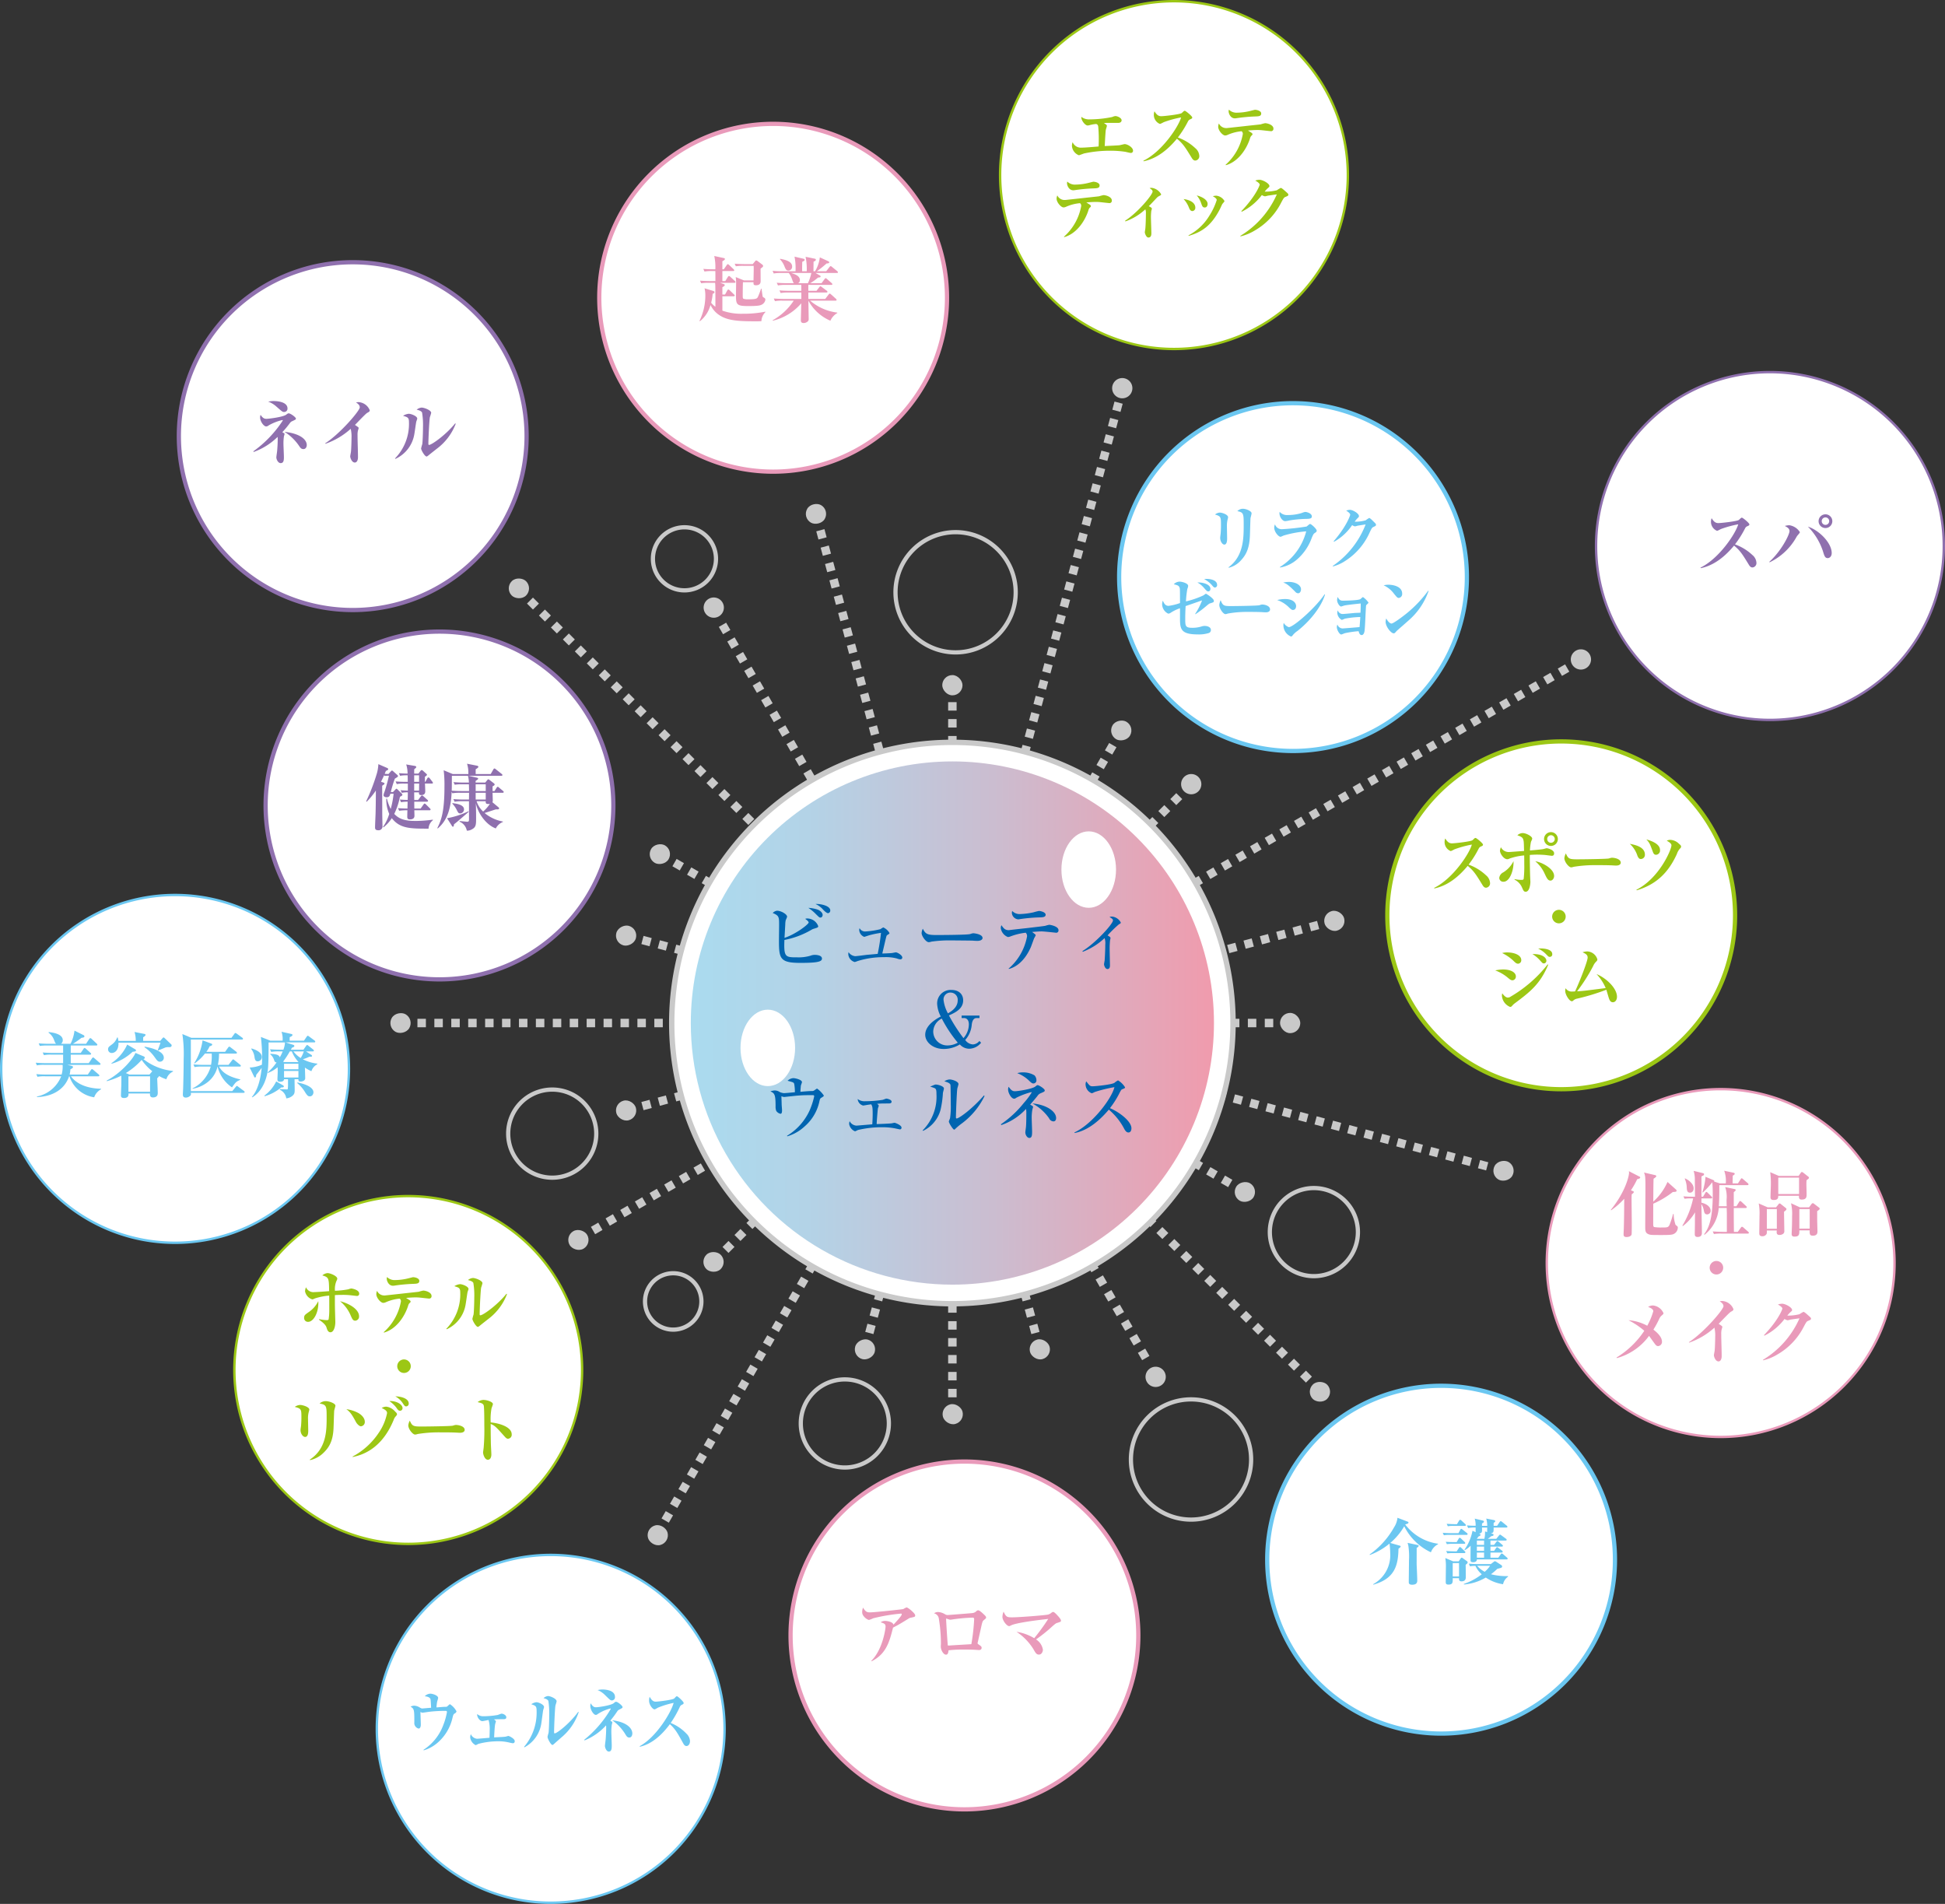 <svg xmlns="http://www.w3.org/2000/svg" xmlns:xlink="http://www.w3.org/1999/xlink" width="459.779" height="450.011" viewBox="0 0 459.779 450.011"><rect x="0" y="0" width="459.779" height="450.011" fill="#333333" stroke="none"/><defs><radialGradient id="a" cx="63.687" cy="430.993" r="2" gradientTransform="matrix(0, -30.918, -30.918, 0, 13550.593, 2210.885)" gradientUnits="userSpaceOnUse"><stop offset="0"/><stop offset="1" stop-color="#fff"/></radialGradient><mask id="b" x="-3.696" y="-39.461" width="903.162" height="642.39" maskUnits="userSpaceOnUse"><rect x="-3.695" y="-39.46" width="903.16" height="642.388" style="fill:url(#a)"/></mask><clipPath id="c"><path d="M225.134,303.641a61.836,61.836,0,1,0-61.836-61.837,61.836,61.836,0,0,0,61.836,61.837" style="fill:none"/></clipPath><linearGradient id="d" x1="45.426" y1="413.455" x2="46.173" y2="413.455" gradientTransform="matrix(165.354, 0, 0, -165.354, -7348.015, 68608.425)" gradientUnits="userSpaceOnUse"><stop offset="0" stop-color="#aadbef"/><stop offset="0.22" stop-color="#b3d3e7"/><stop offset="0.578" stop-color="#cbbdd0"/><stop offset="1" stop-color="#f09bad"/></linearGradient></defs><path d="M96.504,364.914a41.102,41.102,0,1,0-41.102-41.103,41.102,41.102,0,0,0,41.102,41.103" style="fill:#fff"/><path d="M96.504,364.914a41.102,41.102,0,1,0-41.102-41.103A41.102,41.102,0,0,0,96.504,364.914Z" style="fill:none;stroke:#9cc715;stroke-width:0.567px"/><path d="M72.825,312.434a.902.902,0,0,1-.935-.969c0-.578.238-.73,1.02-1.292a6.67,6.67,0,0,0,2.329-2.635C75.409,310.088,74.168,312.434,72.825,312.434Zm11.559-6.119c-.119,0-.917-.102-1.224-.136a17.372,17.372,0,0,0-2.244-.119c-.204,0-.935,0-1.751.051,0,2.261,0,2.363.017,3.247.017.663.085,2.94.085,3.094,0,1.309-.442,2.447-1.156,2.447-.595,0-.799-.714-.884-.985-.119-.425-.306-.952-1.819-1.989l.034-.136a10.35,10.35,0,0,0,1.802.238c.153,0,.357,0,.442-.188a14.647,14.647,0,0,0,.153-2.158c0-.681,0-2.873-.017-3.451a14.686,14.686,0,0,0-3.366.663c-.442.204-.493.221-.663.221a2.49,2.49,0,0,1-1.683-1.903,2.905,2.905,0,0,1,.221-.952,1.913,1.913,0,0,0,2.006,1.139c.51,0,2.907-.17,3.468-.221-.051-3.06-.051-3.264-1.615-3.723a2.221,2.221,0,0,1,1.224-.544c.68,0,2.312.697,2.312,1.309,0,.153-.034.222-.187.544a4.902,4.902,0,0,0-.357,2.329,21.286,21.286,0,0,0,3.196-.357,2.174,2.174,0,0,1,.714-.187c.017,0,1.819.271,1.819,1.207A.508.508,0,0,1,84.384,306.315Zm-.391,5.848c-.544,0-.714-.357-1.105-1.258a8.795,8.795,0,0,0-2.499-3.349c2.142.526,4.488,1.903,4.488,3.553A.967.967,0,0,1,83.993,312.162Z" style="fill:#9cc715"/><path d="M101.367,306.927c-.119,0-1.734-.188-1.938-.204a9.445,9.445,0,0,0-1.173-.068c-.323,0-.816,0-2.261.119.153.103.782.493.918.595a.483.483,0,0,1,.153.272c0,.119-.051.187-.323.425a1.756,1.756,0,0,0-.289.646c-.918,2.806-3.009,5.525-5.678,6.256l-.085-.085a12.719,12.719,0,0,0,4.08-7.241.756.756,0,0,0-.289-.697,10.5,10.5,0,0,0-3.281.851,1.42,1.42,0,0,1-.612.152c-.578,0-1.632-1.189-1.632-2.057a2.05,2.05,0,0,1,.17-.782,1.88,1.88,0,0,0,1.7,1.088H90.981c.068,0,3.927-.425,4.08-.441,1.309-.153,3.842-.408,3.96-.442a8.341,8.341,0,0,1,1.02-.271c.544,0,1.972.391,1.972,1.274A.552.552,0,0,1,101.367,306.927Zm-3.808-3.468a38.274,38.274,0,0,0-4.301.408,1.989,1.989,0,0,1-.357.034c-1.037,0-1.479-1.14-1.479-1.666a1.188,1.188,0,0,1,.068-.392,2.544,2.544,0,0,0,1.972.714,13.497,13.497,0,0,0,3.127-.425c.068-.017,1.003-.255,1.037-.255.51,0,1.496.255,1.496.867C99.123,303.408,98.546,303.425,97.56,303.459Z" style="fill:#9cc715"/><path d="M110.514,305.448c-.068.307-.357,2.397-.442,2.856a7.807,7.807,0,0,1-4.471,5.881l-.102-.102a11.695,11.695,0,0,0,3.297-8.584c0-1.071-.289-1.156-1.394-1.496a3.046,3.046,0,0,1,1.343-.476c.544,0,2.006.544,2.006,1.139C110.752,304.802,110.531,305.329,110.514,305.448Zm4.896,6.324c-.323.255-1.717,1.343-1.989,1.58-.323.255-.391.272-.459.272-.425,0-1.292-1.496-1.292-1.904a9.772,9.772,0,0,1,.272-1.003c.085-.476.17-2.736.17-3.978a17.67,17.67,0,0,0-.221-3.519c-.238-.425-.952-.578-1.275-.663a2.14,2.14,0,0,1,1.173-.492c.595,0,2.261.611,2.261,1.24a10.221,10.221,0,0,1-.306,1.02c-.153.73-.357,5.252-.357,6.306,0,.137.034.255.153.255.646,0,4.045-2.431,6.188-5.099l.119.102A13.185,13.185,0,0,1,115.409,311.772Z" style="fill:#9cc715"/><path d="M95.503,324.515a1.598,1.598,0,1,1,1.598-1.598A1.595,1.595,0,0,1,95.503,324.515Z" style="fill:#9cc715"/><path d="M73.034,333.57a5.555,5.555,0,0,0-.221,1.802c0,.441.051,2.38.051,2.788,0,.34,0,1.479-.731,1.479-.51,0-1.088-.748-1.088-1.615,0-.17.102-.85.119-.985.034-.374.085-1.105.085-1.938,0-1.972,0-2.158-1.563-2.566a2.319,2.319,0,0,1,1.241-.459c.663,0,2.193.493,2.193,1.088A2.164,2.164,0,0,1,73.034,333.57Zm5.966-.136c-.034.322-.119,3.45-.153,4.097-.119,2.838-.901,4.419-2.295,5.779a6.438,6.438,0,0,1-3.247,1.802l-.085-.103c3.995-2.635,3.995-6.918,3.995-10.097,0-2.618-.051-2.873-1.666-3.179a2.194,2.194,0,0,1,1.445-.561c.85,0,2.295.544,2.295,1.07C79.29,332.448,79.018,333.264,79.001,333.434Z" style="fill:#9cc715"/><path d="M85.315,337.122c-.391,0-.969-.629-1.156-.986-1.02-1.921-1.411-2.396-2.278-3.06a8.374,8.374,0,0,1,2.89.935c1.275.782,1.462,1.649,1.462,1.989A1.008,1.008,0,0,1,85.315,337.122Zm8.125-2.227a2.515,2.515,0,0,0-.391.747c-1.139,2.737-3.723,7.582-9.689,8.737l-.017-.102a17.115,17.115,0,0,0,6.272-5.746,12.501,12.501,0,0,0,1.887-4.538c0-.408-.306-.765-1.275-1.189a1.974,1.974,0,0,1,1.105-.323,3.31,3.31,0,0,1,2.091,1.173c.238.221.425.391.425.629C93.848,334.437,93.729,334.573,93.441,334.896Zm1.122-1.445c-.357,0-.527-.238-.901-.782a7.199,7.199,0,0,0-1.632-1.513c1.717-.085,3.128.816,3.128,1.666A.6.6,0,0,1,94.562,333.45Zm1.462-1.037c-.306,0-.374-.085-.918-.9a4.965,4.965,0,0,0-1.649-1.462c1.105-.018,3.162.408,3.162,1.683A.625.625,0,0,1,96.024,332.413Z" style="fill:#9cc715"/><path d="M108.757,338.652c-.289,0-.714-.033-.782-.033-.986-.068-3.247-.068-4.471-.068a31.011,31.011,0,0,0-4.759.391,2.694,2.694,0,0,1-.612.136c-.578,0-1.615-1.309-1.615-2.176a3.002,3.002,0,0,1,.357-1.121c.561,1.325.867,1.394,2.771,1.394,1.054,0,7.003-.068,7.411-.204a3.334,3.334,0,0,1,.68-.17c.68,0,2.108.289,2.108,1.173C109.845,338.397,109.403,338.652,108.757,338.652Z" style="fill:#9cc715"/><path d="M120.079,340.063c-.187,0-.391-.085-.714-.442-2.125-2.379-2.329-2.601-3.366-3.06-.017.459,0,2.516.034,4.454,0,.441.119,2.38.119,2.771s-.119,1.241-.833,1.241c-.731,0-1.122-1.258-1.122-1.7,0-.204.034-.306.136-1.139a50.275,50.275,0,0,0,.153-5.354c0-.714,0-4.113-.136-4.624-.136-.476-.595-.611-1.445-.799a2.289,2.289,0,0,1,1.36-.526c.867,0,2.261.459,2.261,1.003a8.645,8.645,0,0,1-.323.935,13.608,13.608,0,0,0-.204,3.383c1.887.152,4.963,1.02,4.963,2.805A.941.941,0,0,1,120.079,340.063Z" style="fill:#9cc715"/><path d="M103.89,231.487a41.102,41.102,0,1,0-41.102-41.103,41.102,41.102,0,0,0,41.102,41.103" style="fill:#fff"/><path d="M103.89,231.487a41.102,41.102,0,1,0-41.102-41.103A41.102,41.102,0,0,0,103.89,231.487Z" style="fill:none;stroke:#8f70ae"/><path d="M101.307,195.862c-4.284,0-6.782,0-8.686-2.481A9.047,9.047,0,0,1,90.649,195.556l-.102-.103a10.781,10.781,0,0,0,1.462-3.076,8.629,8.629,0,0,1-.697-3.604l.153-.034a9.89,9.89,0,0,0,.901,2.465,23.033,23.033,0,0,0,.68-3.587h-.782c-.085.356-.204.833-.867.833-.289,0-.731-.153-.731-.493a2.68,2.68,0,0,1,.221-.782,37.782,37.782,0,0,0,1.054-3.824,6.355,6.355,0,0,0-1.02.051l-.102-.204c-.238.544-.476,1.02-.748,1.581l.51.17c.136.051.306.103.306.255,0,.153-.068.188-.544.51,0,1.037.017,5.593.017,6.527,0,.459.051,2.618.051,2.924a.918.918,0,0,1-1.037,1.071c-.714,0-.714-.442-.714-.68,0-.493.102-2.703.119-3.162.051-1.818.068-4.216.068-4.657v-.884a16.451,16.451,0,0,1-2.176,2.651l-.119-.085a46.402,46.402,0,0,0,2.566-6.715,9.606,9.606,0,0,0,.323-2.09l2.074.9c.085.034.255.136.255.289,0,.136-.051.17-.561.425-.187.476-.221.544-.272.68.408.018.493.018.901.034l.544-.611c.136-.153.204-.204.289-.204s.17.085.255.152l.969.867a.429.429,0,0,1,.187.306c0,.137-.102.204-.748.596a28.663,28.663,0,0,0-.952,3.161h.51l.544-.561c.136-.153.204-.222.289-.222.068,0,.136.068.238.153l.969.952a.639.639,0,0,1,.187.34c0,.119-.068.204-.578.459a16.294,16.294,0,0,1-1.343,4.046c1.19,1.258,2.567,1.665,5.117,1.665a30.34,30.34,0,0,0,3.995-.306l.017.136A2.672,2.672,0,0,0,101.307,195.862Zm.782-10.658h-1.632c.017.272.068,1.598.068,1.802,0,.255,0,.918-.952.918-.561,0-.544-.289-.527-.645H97.907c0,.306.017,1.632.017,1.802h.918l.646-.867c.102-.119.17-.204.272-.204a.62.62,0,0,1,.306.17l.952.851c.119.118.17.17.17.271,0,.153-.153.188-.272.188H97.924c0,.255.017,1.377.017,1.614h1.496l.663-.935c.153-.221.221-.238.272-.238.119,0,.238.119.306.188l.952.951c.119.119.153.17.153.255,0,.171-.136.188-.255.188H97.941c0,.204.034,1.088.034,1.258,0,.221,0,.901-1.054.901-.544,0-.646-.204-.646-.646,0-.136.017-1.088.034-1.513a13.141,13.141,0,0,0-1.955.119l-.272-.629c1.037.102,2.176.102,2.244.102,0-.34.034-1.411.034-1.614a8.938,8.938,0,0,0-1.564.118l-.272-.629c.663.052,1.156.085,1.853.085.017-.595.034-1.513.034-1.784a5.998,5.998,0,0,0-1.428.119l-.289-.629c.34.033.476.051,1.717.102v-1.666h-.85a8.71,8.71,0,0,0-1.768.119l-.272-.629c.952.085,1.955.102,2.295.102h.578c-.017-.866-.017-1.173-.034-1.546H96.021a7.637,7.637,0,0,0-1.445.118l-.272-.629c.765.085,1.819.103,2.04.103a6.905,6.905,0,0,0-.323-2.159l2.006.34c.102.018.374.068.374.255,0,.153-.153.289-.476.527-.017.17-.017.884-.017,1.037h1.003l.459-.595c.085-.119.204-.238.323-.238a.622.622,0,0,1,.306.17l.731.663c.102.085.204.187.204.271,0,.119-.119.238-.493.477v1.206h.102l.442-.781c.085-.153.136-.255.289-.255a.396.396,0,0,1,.289.17l.629.815a.664.664,0,0,1,.153.289C102.344,185.187,102.191,185.203,102.089,185.203Zm-3.025-1.954H97.907v1.546h1.156Zm-1.156,1.954v1.666h1.156c0-.544.017-1.173.017-1.666Z" style="fill:#8f70ae"/><path d="M118.817,187.379h-2.379c0,.289.051,1.564.051,1.819a.617.617,0,0,1-.102.407l1.445,1.207a.322.322,0,0,1,.153.255c0,.238-.221.255-.782.238-.408.119-2.261.748-2.652.85a9.281,9.281,0,0,0,4.335,2.023v.102a3.197,3.197,0,0,0-1.683,1.53c-2.482-.918-4.334-3.876-4.726-6.018.068,1.666.068,2.839.068,3.484,0,1.649,0,2.244-1.037,2.771a2.184,2.184,0,0,1-1.156.289,2.851,2.851,0,0,0-1.717-2.124v-.153c.204.017,1.75.17,1.802.17.272,0,.391-.085.425-.357.017-.118,0-4.062,0-4.487h-1.564a9.841,9.841,0,0,0-1.835.119l-.289-.629c1.037.102,2.244.102,2.431.102h1.258c0-.255.017-1.359.017-1.598h-2.108a9.851,9.851,0,0,0-1.836.119l-.17-.356c-.153,4.028-1.071,6.815-3.281,8.669l-.102-.085c.935-1.904,1.683-3.825,1.683-9.859a28.161,28.161,0,0,0-.187-3.808l2.159.901h3.672a7.093,7.093,0,0,0-.306-2.448l2.397.476c.136.034.289.137.289.256,0,.187-.425.459-.646.577v1.14h3.552l.629-1.105c.051-.085.153-.221.255-.221a.628.628,0,0,1,.323.187l1.394,1.105a.363.363,0,0,1,.17.255c0,.153-.136.187-.255.187h-7.785l1.989.442c.085.017.323.102.323.238,0,.102-.068.152-.612.544v.374h2.278l.493-.596c.068-.085.136-.17.238-.17a.581.581,0,0,1,.272.137l1.054.815a.405.405,0,0,1,.17.289c0,.17-.34.34-.493.425V186.971h.458l.51-.799c.068-.118.153-.204.255-.204a.602.602,0,0,1,.306.188l.935.782c.068.067.17.136.17.255C119.072,187.363,118.919,187.379,118.817,187.379Zm-11.491,7.445c-.034.323-.085.578-.255.578-.102,0-.17-.085-.221-.17l-1.173-1.836a19.646,19.646,0,0,0,5.065-1.648l.068.118C108.295,194.06,108.023,194.298,107.326,194.825Zm3.519-9.451h-1.513a10.148,10.148,0,0,0-1.836.103l-.289-.612c.816.068,1.615.103,2.431.103h1.207a7.172,7.172,0,0,0-.221-1.599h-3.808v.255c0,.544,0,2.432-.034,3.264.714.052,1.564.085,2.295.085H110.879C110.879,186.461,110.862,185.798,110.845,185.373Zm-2.074,6.885c-.374,0-.476-.17-.816-.851a5.803,5.803,0,0,0-1.037-1.461l.034-.119c.969.119,2.737.374,2.737,1.479A.953.953,0,0,1,108.771,192.258Zm6.051-6.885H112.443V186.971h2.379Zm0,2.006H112.443v1.598h2.379Zm.629,2.652c-.646,0-.646-.238-.629-.646h-2.159a5.732,5.732,0,0,0,1.547,2.431,8.752,8.752,0,0,0,1.598-1.818A1.388,1.388,0,0,1,115.451,190.032Z" style="fill:#8f70ae"/><path d="M182.763,111.48a41.102,41.102,0,1,0-41.102-41.103,41.102,41.102,0,0,0,41.102,41.103" style="fill:#fff"/><path d="M182.763,111.48a41.102,41.102,0,1,0-41.102-41.103A41.102,41.102,0,0,0,182.763,111.48Z" style="fill:none;stroke:#e99aba"/><path d="M179.993,75.908c-.595.034-.833.034-1.513.034-3.825,0-6.34-.153-8.228-1.326a5.898,5.898,0,0,1-2.294-2.532,7.396,7.396,0,0,1-2.482,3.824l-.136-.051a13.507,13.507,0,0,0,1.394-5.967,7.278,7.278,0,0,0-.187-1.75l2.006.611c.153.051.34.119.34.306,0,.222-.272.341-.425.392a11.759,11.759,0,0,1-.357,2.107,4.966,4.966,0,0,0,1.003.952c0-.884,0-3.893-.017-4.572a10.228,10.228,0,0,0-.051-1.088h-1.462a10.384,10.384,0,0,0-1.836.102l-.272-.612c1.037.085,2.227.103,2.414.103h1.224c0-1.785,0-1.989-.017-2.38h-.731a9.841,9.841,0,0,0-1.835.119l-.272-.629c1.02.102,2.227.102,2.414.102h.425a12.226,12.226,0,0,0-.255-3.145l2.21.476c.102.018.306.052.306.238,0,.188-.204.306-.595.527v1.903h.34l.68-.985c.034-.052.153-.222.255-.222.136,0,.306.17.323.188l1.037.985c.119.119.17.171.17.272,0,.153-.153.17-.255.17h-2.55v2.38h.68l.612-.986c.051-.085.17-.221.272-.221a.655.655,0,0,1,.306.187l1.054.97c.102.102.17.17.17.271,0,.153-.153.188-.255.188h-3.383l.799.271c.238.085.306.153.306.255,0,.188-.204.307-.561.51v1.734h.629l.527-.969c.051-.103.17-.222.255-.222.119,0,.306.17.323.188l1.003.969c.102.085.17.153.17.255,0,.17-.153.188-.255.188h-2.652v3.399a13.402,13.402,0,0,0,4.811.73,25.828,25.828,0,0,0,5.354-.492v.118A3.131,3.131,0,0,0,179.993,75.908Zm.306-4.046c-.493.374-1.156.477-3.434.477-2.652,0-2.89-.306-2.89-2.448,0-.425.034-2.328.034-2.72a12.166,12.166,0,0,0-.085-1.683l1.955.799h2.244c.034-1.632.051-2.532.051-2.89,0-.085-.017-.493-.017-.561h-2.379a10.484,10.484,0,0,0-1.836.102l-.272-.611c1.037.085,2.227.102,2.414.102h1.853l.544-.663c.119-.152.17-.204.306-.204a.716.716,0,0,1,.323.153l1.054.799c.204.153.221.255.221.34a.309.309,0,0,1-.085.238c-.085.085-.442.356-.51.408,0,.459.017,2.516.017,2.923,0,.272,0,1.003-1.122,1.003-.595,0-.578-.271-.561-.73h-2.499c-.034.714-.051,2.312-.051,3.06,0,.51,0,.731.153.85a3.264,3.264,0,0,0,1.207.137c1.835,0,2.022-.153,2.244-.596a19.888,19.888,0,0,0,.731-1.92h.102l.255,1.768c.017.152.051.204.391.391a.506.506,0,0,1,.272.425A1.509,1.509,0,0,1,180.299,71.862Z" style="fill:#e99aba"/><path d="M197.826,64.519h-5.048l.986.561c.068.034.221.119.221.255,0,.222-.221.238-.612.272a11.18,11.18,0,0,1-1.853,1.326h2.686l.714-.969c.102-.137.153-.204.255-.204s.238.118.306.17l1.105.969c.085.085.17.153.17.271,0,.153-.136.17-.255.17h-5.422v1.395h1.938l.646-.851c.119-.152.187-.221.272-.221.068,0,.17.051.34.188l1.139.85a.343.343,0,0,1,.187.271c0,.153-.153.17-.255.17h-4.267l.017,1.514h3.978l.799-1.037c.102-.136.17-.221.255-.221.102,0,.17.051.323.187l1.156,1.037c.085.085.153.152.153.255,0,.17-.136.187-.255.187h-6a12.161,12.161,0,0,0,6.425,2.822v.102a3.86,3.86,0,0,0-1.632,1.819,10.683,10.683,0,0,1-5.202-4.743c.017,1.395.068,3.723.068,4.25a.814.814,0,0,1-.136.578,1.44,1.44,0,0,1-1.071.459c-.646,0-.646-.459-.646-.714,0-.052.085-3.315.102-3.944a12.825,12.825,0,0,1-6.731,4.114l-.034-.119a14.086,14.086,0,0,0,4.98-4.624h-2.601a8.544,8.544,0,0,0-1.836.119l-.272-.629c1.02.085,2.227.103,2.414.103h4.096V69.142h-3.06a9.941,9.941,0,0,0-1.836.119l-.272-.629c1.037.103,2.227.103,2.414.103h2.753c0-.222-.017-1.19-.017-1.395h-3.672a9.802,9.802,0,0,0-1.836.119l-.289-.629c1.037.103,2.244.103,2.431.103h1.649c-.17-.153-.204-.222-.442-.884a5.059,5.059,0,0,0-.799-1.53h-1.717a9.851,9.851,0,0,0-1.836.119l-.272-.629c.663.067,1.275.102,1.717.102h3.706a13.534,13.534,0,0,0-.238-3.45l2.108.493c.119.033.289.085.289.255,0,.237-.289.356-.561.459-.034.85-.034,1.24-.034,2.176v.067h1.088a14.137,14.137,0,0,0-.272-3.416l2.142.441c.17.034.289.103.289.255,0,.222-.255.34-.544.459,0,.357-.034,1.938-.017,2.261h.374a8.154,8.154,0,0,0,1.122-3.28l1.972.9c.153.068.255.153.255.255,0,.289-.459.272-.612.272a26.766,26.766,0,0,1-2.312,1.853h2.21l.765-.985c.085-.103.187-.222.272-.222s.153.034.34.188l1.207.985c.136.119.187.188.187.272C198.081,64.502,197.945,64.519,197.826,64.519Zm-11.44-.561c-.544,0-.697-.374-.986-1.105a4.949,4.949,0,0,0-1.037-1.581l.068-.102c1.563.289,2.821.73,2.821,1.836A.903.903,0,0,1,186.386,63.958Zm.629.561c.884.289,2.074.663,2.074,1.7a.811.811,0,0,1-.425.714h2.329a11.773,11.773,0,0,0,.799-2.414Z" style="fill:#e99aba"/><path d="M130.18,449.728a41.102,41.102,0,1,0-41.102-41.103,41.102,41.102,0,0,0,41.102,41.103" style="fill:#fff"/><path d="M130.18,449.728a41.102,41.102,0,1,0-41.102-41.103A41.102,41.102,0,0,0,130.18,449.728Z" style="fill:none;stroke:#6bc7f1;stroke-width:0.567px"/><path d="M107.601,404.925c-.398.237-.428.288-.612,1.003a10.989,10.989,0,0,1-3.336,5.796,8.835,8.835,0,0,1-3.49,1.989l-.061-.119a11.864,11.864,0,0,0,4.683-5.848,15.811,15.811,0,0,0,.873-3.077c0-.288-.214-.288-.322-.288a33.296,33.296,0,0,0-3.902.221c-.245.034-1.485.221-1.546.221-.092,0-.138-.017-.505-.17.015.221.092,2.754.092,2.975,0,.391-.107.936-.521.936a1.337,1.337,0,0,1-1.01-1.462c0-2.839,0-3.23-.888-3.706a1.731,1.731,0,0,1,.873-.238,2.63,2.63,0,0,1,1.316.442c.382.204.428.221.551.221.092,0,1.775-.153,2.112-.17-.03-.68-.092-1.836-.138-2.006-.153-.578-1.01-.68-1.362-.714a1.894,1.894,0,0,1,1.316-.612c.505,0,1.852.392,1.852,1.021a7.062,7.062,0,0,1-.229.815,10.822,10.822,0,0,0-.168,1.411c1.362-.102,1.76-.136,1.959-.136.413,0,.475,0,.643-.153.444-.408.49-.459.597-.459a4.479,4.479,0,0,1,1.53,1.666A.587.587,0,0,1,107.601,404.925Z" style="fill:#6bc7f1"/><path d="M121.202,412.03c-.153,0-.841-.17-1.086-.221a10.551,10.551,0,0,0-2.342-.238,18.465,18.465,0,0,0-4.698.612,4.162,4.162,0,0,1-.627.306,2.375,2.375,0,0,1-1.301-1.802,2.109,2.109,0,0,1,.153-.799,1.794,1.794,0,0,0,1.469,1.088c.168,0,2.663-.204,2.938-.237.031-.731.046-1.207.046-1.684a7.807,7.807,0,0,0-.26-2.516c-.229.034-1.27.272-1.484.272-.582,0-1.301-.952-1.209-1.684a2.065,2.065,0,0,0,1.377.527,20.68,20.68,0,0,0,3.413-.289c.168-.034.842-.323.979-.323.276,0,1.117.289,1.117.867,0,.442-.474.442-.704.442-.551,0-1.714,0-2.204.051.444.323.444.391.444.476,0,.103-.153.51-.168.612-.138.595-.245,3.043-.245,3.161.428-.033,2.311-.102,2.693-.17.107-.017.582-.17.689-.17.138,0,1.484.612,1.484,1.225C121.677,411.945,121.432,412.03,121.202,412.03Z" style="fill:#6bc7f1"/><path d="M128.392,404.262c-.062.306-.322,2.396-.398,2.855a7.687,7.687,0,0,1-4.025,5.882l-.092-.103a12.437,12.437,0,0,0,2.969-8.584c0-1.071-.26-1.156-1.255-1.496a2.564,2.564,0,0,1,1.209-.476c.49,0,1.806.544,1.806,1.139C128.606,403.616,128.407,404.143,128.392,404.262Zm4.408,6.323c-.291.255-1.546,1.343-1.791,1.581-.291.255-.352.271-.413.271-.382,0-1.163-1.496-1.163-1.903,0-.17.214-.851.245-1.003.076-.477.153-2.737.153-3.978a19.623,19.623,0,0,0-.199-3.519c-.214-.426-.857-.578-1.148-.663a1.836,1.836,0,0,1,1.056-.493c.536,0,2.036.611,2.036,1.241,0,.17-.245.866-.275,1.02-.138.73-.321,5.252-.321,6.307,0,.136.03.255.138.255.582,0,3.643-2.431,5.571-5.1l.107.102A13.194,13.194,0,0,1,132.799,410.585Z" style="fill:#6bc7f1"/><path d="M146.278,404.143c-.138.068-.245.17-.459.493a21.575,21.575,0,0,1-1.546,2.057c.429.271.475.306.475.441a4.55,4.55,0,0,1-.123.493,12.124,12.124,0,0,0-.107,1.819c0,.492.092,2.635.092,3.076,0,.663,0,1.479-.689,1.479-.582,0-.918-.936-.918-1.344,0-.237.153-1.309.168-1.529.077-.986.123-1.972.123-2.737a2.942,2.942,0,0,0-.031-.577,13.852,13.852,0,0,1-5.096,3.553l-.061-.153a26.312,26.312,0,0,0,6.274-7.292.107.107,0,0,0-.107-.103,10.107,10.107,0,0,0-2.893,1.258c-.245.188-.352.255-.551.255-.505,0-1.286-1.189-1.286-2.124a1.586,1.586,0,0,1,.107-.612c.505.884.918.935,1.24.935.551,0,3.536-.425,4.193-.969.322-.271.383-.323.551-.323.382,0,1.53.918,1.53,1.241C147.166,403.684,147.135,403.7,146.278,404.143Zm-1.653-2.227c-.306,0-.429-.119-1.592-1.258a5.315,5.315,0,0,0-1.76-1.19,5.061,5.061,0,0,1,1.178-.136c.214,0,2.923,0,2.923,1.751A.748.748,0,0,1,144.626,401.916Zm4.117,8.771c-.459,0-.673-.374-.887-.73a11.157,11.157,0,0,0-3.123-3.349c3.306.391,4.745,1.818,4.745,3.128C149.477,409.821,149.446,410.687,148.742,410.687Z" style="fill:#6bc7f1"/><path d="M162.268,412.693c-.398,0-.612-.356-.781-.663-1.331-2.413-1.836-3.331-3.137-4.504-1.882,2.532-4.224,4.691-7.102,5.337l-.03-.136c3.979-2.159,7.484-8.074,8.02-10.233a20.6,20.6,0,0,0-3.688,1.122c-.643.374-.719.408-.842.408-.382,0-1.27-1.003-1.27-2.057a2.601,2.601,0,0,1,.138-.918c.49.884.872,1.156,1.438,1.156.612,0,4.025-.426,4.362-.748.077-.068.383-.408.459-.459a.266.266,0,0,1,.199-.068c.184,0,1.576,1.258,1.576,1.581,0,.187-.077.255-.367.408a.922.922,0,0,0-.536.51,24.765,24.765,0,0,1-2.158,3.808,10.592,10.592,0,0,1,3.704,2.516,2.643,2.643,0,0,1,.857,1.785C163.109,412.166,162.773,412.693,162.268,412.693Z" style="fill:#6bc7f1"/><path d="M369.052,257.449a41.102,41.102,0,1,0-41.102-41.103,41.102,41.102,0,0,0,41.102,41.103" style="fill:#fff"/><path d="M369.052,257.449a41.102,41.102,0,1,0-41.102-41.103A41.102,41.102,0,0,0,369.052,257.449Z" style="fill:none;stroke:#9cc715"/><path d="M351.296,209.822c-.442,0-.68-.356-.867-.663-1.479-2.413-2.04-3.331-3.484-4.504-2.091,2.532-4.692,4.691-7.887,5.337l-.034-.136c4.419-2.159,8.312-8.074,8.907-10.233a24.799,24.799,0,0,0-4.097,1.122c-.714.374-.799.408-.935.408a2.302,2.302,0,0,1-1.411-2.057,2.367,2.367,0,0,1,.153-.918c.544.884.969,1.156,1.598,1.156.68,0,4.471-.426,4.845-.748.085-.068.425-.408.51-.459a.316.316,0,0,1,.221-.068c.204,0,1.751,1.258,1.751,1.581,0,.187-.085.255-.408.408a.988.988,0,0,0-.595.51,24.268,24.268,0,0,1-2.397,3.808,11.859,11.859,0,0,1,4.114,2.516,2.552,2.552,0,0,1,.952,1.785A1.038,1.038,0,0,1,351.296,209.822Z" style="fill:#9cc715"/><path d="M355.411,208.41a.933.933,0,0,1-1.003-.9,1.7,1.7,0,0,1,.935-1.309,6.449,6.449,0,0,0,2.431-2.652C357.893,205.419,356.992,208.41,355.411,208.41ZM366.817,202.275c-.068,0-1.275-.153-1.394-.17-.578-.068-1.53-.103-2.108-.103-.578,0-1.122.034-1.683.068-.017,1.088.051,4.42.068,4.776,0,.221.068,1.513.068,1.598,0,.392-.153,2.329-1.105,2.329-.425,0-.527-.221-.867-.986a3.656,3.656,0,0,0-1.768-1.869v-.137a6.852,6.852,0,0,0,1.632.188c.255,0,.442,0,.527-.255a26.447,26.447,0,0,0,.136-3.383c0-.663,0-.918-.017-2.142a13.903,13.903,0,0,0-3.485.748,1.07,1.07,0,0,1-.51.152c-.85,0-1.734-1.343-1.734-2.022a2.899,2.899,0,0,1,.221-.815,2.101,2.101,0,0,0,1.819,1.139c.17,0,3.06-.222,3.655-.255-.051-2.21-.051-2.261-.221-2.788-.153-.493-.748-.714-1.359-.918a1.919,1.919,0,0,1,1.241-.527c.833,0,2.261.766,2.261,1.292,0,.153-.034.222-.289.782a12.214,12.214,0,0,0-.238,2.04c1.411-.119,2.788-.255,3.11-.323.102-.017.748-.204.816-.204.34,0,1.785.392,1.785,1.207C367.378,202.275,366.97,202.275,366.817,202.275Zm-.289,5.864c-.612,0-.867-.544-1.377-1.615a8.249,8.249,0,0,0-2.227-2.957c1.564.221,4.454,1.751,4.454,3.484C367.378,207.612,366.987,208.139,366.528,208.139Zm.102-8.193a1.632,1.632,0,1,1,1.632-1.632A1.632,1.632,0,0,1,366.63,199.946Zm0-2.532a.892.892,0,0,0-.884.9.877.877,0,0,0,.884.884.892.892,0,0,0,.901-.884A.906.906,0,0,0,366.63,197.413Z" style="fill:#9cc715"/><path d="M382.041,204.586c-.289,0-.714-.034-.782-.034-.986-.067-3.247-.067-4.471-.067a30.886,30.886,0,0,0-4.759.391,2.694,2.694,0,0,1-.612.136c-.578,0-1.615-1.309-1.615-2.176a3.008,3.008,0,0,1,.357-1.122c.561,1.326.867,1.395,2.771,1.395,1.054,0,7.003-.068,7.411-.204a3.334,3.334,0,0,1,.68-.17c.68,0,2.108.289,2.108,1.173C383.129,204.331,382.686,204.586,382.041,204.586Z" style="fill:#9cc715"/><path d="M387.889,203.039c-.374,0-.578-.221-.816-.765a6.522,6.522,0,0,0-1.802-2.822c1.156.222,3.569.681,3.569,2.55A.982.982,0,0,1,387.889,203.039Zm9.179-2.396a3.511,3.511,0,0,0-.663,1.189c-1.853,4.097-4.606,7.156-9.502,8.602l-.068-.136c5.32-2.652,8.278-9.417,8.278-10.505,0-.493-.782-.901-1.105-1.071a1.602,1.602,0,0,1,.935-.204,3.076,3.076,0,0,1,1.938.901c.476.391.51.51.51.68C397.391,200.32,397.306,200.388,397.068,200.643Zm-5.593,1.394c-.425,0-.595-.289-.731-.629-.731-1.988-.816-2.21-1.563-3.009,1.104.323,3.229,1.021,3.229,2.516A.996.996,0,0,1,391.476,202.036Z" style="fill:#9cc715"/><path d="M357.572,231.708c-.408,0-.629-.187-1.275-.73a10.062,10.062,0,0,0-2.839-1.615,9.693,9.693,0,0,1,1.853-.221c1.802,0,3.025.68,3.025,1.648A.88.88,0,0,1,357.572,231.708Zm.391,5.524a3.361,3.361,0,0,0-.425.408c-.238.271-.323.356-.561.356a3.073,3.073,0,0,1-1.938-2.668,1.81,1.81,0,0,1,.085-.544c.119.17.714,1.003,1.292,1.003a1.127,1.127,0,0,0,.68-.222,31.005,31.005,0,0,0,8.754-7.615l.136.068C364.066,232.66,361.584,234.531,357.963,237.233Zm.901-9.451c-.408,0-.629-.221-1.258-.833a10.485,10.485,0,0,0-2.516-1.683,4.277,4.277,0,0,1,1.173-.152c1.717,0,3.349.629,3.349,1.818A.802.802,0,0,1,358.864,227.782Zm6.102-.067c-.289,0-.34-.068-.952-.748a7.432,7.432,0,0,0-1.768-1.462c2.669-.068,3.298,1.07,3.298,1.529A.613.613,0,0,1,364.966,227.714Zm1.377-1.547c-.255,0-.306-.052-.884-.646a6.335,6.335,0,0,0-1.853-1.309c.221-.017.357-.034.646-.034.153,0,2.686,0,2.686,1.343A.578.578,0,0,1,366.343,226.167Z" style="fill:#9cc715"/><path d="M381.27,236.893c-.612,0-.816-.527-1.037-1.241-.085-.271-.425-1.462-.51-1.717a51.273,51.273,0,0,1-6.85,2.091,1.863,1.863,0,0,0-.901.408c-.187.17-.272.221-.408.221-.578,0-1.564-1.547-1.564-2.465a2.099,2.099,0,0,1,.102-.611,1.661,1.661,0,0,0,1.53.781,5.957,5.957,0,0,0,.697-.033c1.292-2.771,2.975-7.208,2.975-7.989,0-.612-.391-.884-1.207-1.258a4.398,4.398,0,0,1,1.122-.204,2.615,2.615,0,0,1,2.38,1.869c0,.256-.034.289-.425.697a3.185,3.185,0,0,0-.561.884,40.169,40.169,0,0,1-3.808,5.983c1.513-.085,1.836-.136,6.766-.765a11.113,11.113,0,0,0-2.159-3.298c2.09.816,4.827,3.229,4.827,5.354C382.238,236.366,381.814,236.893,381.27,236.893Z" style="fill:#9cc715"/><path d="M227.985,427.661a41.102,41.102,0,1,0-41.102-41.103,41.102,41.102,0,0,0,41.102,41.103" style="fill:#fff"/><path d="M227.985,427.661a41.102,41.102,0,1,0-41.102-41.103A41.102,41.102,0,0,0,227.985,427.661Z" style="fill:none;stroke:#e99aba"/><path d="M215.236,382.378a1.317,1.317,0,0,0-.493.221c-2.193,1.343-2.38,1.462-3.638,2.108-.833,3.297-1.581,6.204-5.065,7.955l-.068-.119c2.669-2.584,3.366-7.564,3.366-8.04,0-.612-.204-.766-1.156-1.054a1.65,1.65,0,0,1,1.088-.323c.544,0,1.819.255,1.938.884,1.003-1.088,1.955-2.107,1.955-2.465,0-.136-.085-.153-.187-.153a43.549,43.549,0,0,0-6.561,1.105,5.998,5.998,0,0,1-.986.391c-.357,0-1.615-.833-1.615-1.784a2.726,2.726,0,0,1,.204-1.122c.527.9.901,1.122,1.581,1.122,1.173,0,7.853-.731,7.938-.782a3.335,3.335,0,0,1,.816-.408,5.777,5.777,0,0,1,1.343,1.003c.17.17.646.595.646.918C216.341,382.14,216.274,382.158,215.236,382.378Z" style="fill:#e99aba"/><path d="M232.695,382.821c-.425.34-.459.373-.816,2.039-.119.527-.714,3.196-.748,3.332a.622.622,0,0,0-.034.187c0,.137.034.153.306.357.476.323.645.459.645.748,0,.255-.17.526-.629.526-.051,0-.408-.033-.493-.033-.714-.052-1.581-.085-2.907-.085a32.622,32.622,0,0,0-3.791.17c-.085.9-.323,1.036-.612,1.036-.595,0-1.224-1.088-1.224-1.938,0-.102.034-.595.034-.697a36.358,36.358,0,0,0-.51-5.966,1.474,1.474,0,0,0-1.122-1.173,1.613,1.613,0,0,1,.952-.307,3.501,3.501,0,0,1,1.7.562,1.107,1.107,0,0,0,.544.153c.187,0,5.593-.426,5.813-.459a1.52,1.52,0,0,0,1.02-.477.691.691,0,0,1,.408-.187c.272,0,.85.51,1.122.765.646.595.748.73.748.952C233.104,382.447,233.087,382.514,232.695,382.821Zm-2.788-.477a40.552,40.552,0,0,0-4.13.34c-.34.034-.867.153-1.207.153a8.021,8.021,0,0,1-.833-.272c-.068,0-.085.068-.085.153,0,.51.34,5.83.408,6.222a7.254,7.254,0,0,0,.799-.034c1.581-.102,3.162-.187,4.759-.289a47.571,47.571,0,0,0,.663-5.881C230.282,382.395,230.112,382.344,229.908,382.344Z" style="fill:#e99aba"/><path d="M249.934,383.585c-.34.102-.425.17-1.156.799a35.11,35.11,0,0,1-3.875,3.11,3.525,3.525,0,0,1,1.632,2.448c0,.255-.187,1.139-.952,1.139-.561,0-.782-.374-1.309-1.309a13.263,13.263,0,0,0-3.978-4.08,11.521,11.521,0,0,1,4.182,1.513,48.166,48.166,0,0,0,3.314-4.556c-1.496.171-7.411.833-8.788,1.53-.34.17-.374.17-.459.17-.527,0-1.581-1.292-1.581-2.192a3.517,3.517,0,0,1,.272-1.225c.595,1.259.799,1.344,2.006,1.344,1.75,0,8.074-.511,8.55-.663a2.167,2.167,0,0,0,.765-.425.668.668,0,0,1,.408-.188c.272,0,.85.646,1.173,1.003.238.272.663.765.663,1.037C250.8,383.296,250.766,383.313,249.934,383.585Z" style="fill:#e99aba"/><path d="M418.394,170.16a41.102,41.102,0,1,0-41.102-41.103,41.102,41.102,0,0,0,41.102,41.103" style="fill:#fff"/><path d="M418.394,170.16a41.102,41.102,0,1,0-41.102-41.103A41.102,41.102,0,0,0,418.394,170.16Z" style="fill:none;stroke:#8f70ae;stroke-width:0.567px"/><path d="M414.265,134.125c-.442,0-.68-.356-.867-.663-1.479-2.413-2.04-3.331-3.484-4.504-2.091,2.532-4.692,4.691-7.887,5.337l-.034-.136c4.419-2.159,8.312-8.074,8.907-10.233a24.799,24.799,0,0,0-4.097,1.122c-.714.374-.799.408-.935.408a2.302,2.302,0,0,1-1.411-2.057,2.367,2.367,0,0,1,.153-.918c.544.884.969,1.155,1.598,1.155.68,0,4.471-.425,4.845-.748.085-.067.425-.407.51-.459a.315.315,0,0,1,.221-.067c.204,0,1.751,1.258,1.751,1.581,0,.187-.085.255-.408.407a.992.992,0,0,0-.595.511,24.268,24.268,0,0,1-2.397,3.808,11.859,11.859,0,0,1,4.114,2.516,2.552,2.552,0,0,1,.952,1.785A1.038,1.038,0,0,1,414.265,134.125Z" style="fill:#8f70ae"/><path d="M424.976,126.493a2.564,2.564,0,0,0-.323.459,14.319,14.319,0,0,1-6.357,5.966l-.034-.136c2.822-2.55,4.759-6.392,4.759-7.259,0-.526-.374-.832-1.105-1.206a4.031,4.031,0,0,1,1.088-.17,3.58,3.58,0,0,1,2.465,1.614C425.469,125.898,425.435,125.95,424.976,126.493Zm7.088,5.422c-.646,0-.799-.492-1.156-1.683a15.035,15.035,0,0,0-3.536-5.763c2.686.884,5.626,3.859,5.626,6.256C432.999,131.525,432.489,131.915,432.064,131.915Zm-.544-7.105a1.623,1.623,0,1,1,0-3.246,1.623,1.623,0,0,1,0,3.246Zm0-2.516a.884.884,0,1,0,0,1.768.884.884,0,1,0,0-1.768Z" style="fill:#8f70ae"/><path d="M305.656,177.503a41.102,41.102,0,1,0-41.102-41.103,41.102,41.102,0,0,0,41.102,41.103" style="fill:#fff"/><path d="M305.656,177.503a41.102,41.102,0,1,0-41.102-41.103A41.102,41.102,0,0,0,305.656,177.503Z" style="fill:none;stroke:#6bc7f1"/><path d="M290.231,122.65a6.131,6.131,0,0,0-.199,1.802c0,.441.046,2.38.046,2.788,0,.34,0,1.479-.658,1.479-.459,0-.979-.748-.979-1.615,0-.17.092-.85.107-.985.031-.374.077-1.105.077-1.938,0-1.972,0-2.158-1.408-2.566a1.972,1.972,0,0,1,1.117-.459c.597,0,1.975.493,1.975,1.088A2.364,2.364,0,0,1,290.231,122.65Zm5.372-.136c-.031.322-.107,3.45-.138,4.097-.107,2.838-.811,4.419-2.066,5.779a5.667,5.667,0,0,1-2.923,1.802l-.076-.103c3.596-2.635,3.596-6.918,3.596-10.097,0-2.618-.046-2.873-1.5-3.179a1.877,1.877,0,0,1,1.301-.561c.765,0,2.066.544,2.066,1.07C295.862,121.528,295.618,122.344,295.603,122.514Z" style="fill:#6bc7f1"/><path d="M310.826,125.964c-.322.221-.368.306-.735,1.156a12.242,12.242,0,0,1-3.336,4.98,8.104,8.104,0,0,1-4.178,2.039l-.015-.118a14.1,14.1,0,0,0,6.214-8.432,25.585,25.585,0,0,0-5.372,1.003,7.09,7.09,0,0,1-.673.289c-.49,0-1.515-1.139-1.515-2.176a1.695,1.695,0,0,1,.184-.765,1.658,1.658,0,0,0,1.714,1.139,52.46,52.46,0,0,0,5.755-.629c.107-.085.551-.459.643-.527a.302.302,0,0,1,.214-.067c.229,0,1.53,1.139,1.53,1.58C311.254,125.658,311.117,125.778,310.826,125.964Zm-2.281-3.314a27.944,27.944,0,0,0-3.811.374,4.778,4.778,0,0,1-.949.152c-.582,0-1.331-.917-1.331-1.869a1.652,1.652,0,0,1,.046-.323,2.326,2.326,0,0,0,1.928.748,10.885,10.885,0,0,0,3.336-.493,3.148,3.148,0,0,1,.78-.238c.398,0,1.561.341,1.561,1.055C310.107,122.616,309.556,122.632,308.546,122.65Z" style="fill:#6bc7f1"/><path d="M324.703,124.536c-.336.153-.382.187-.903,1.258a15.339,15.339,0,0,1-5.693,6.714,9.944,9.944,0,0,1-3.015,1.377l-.046-.118a21.043,21.043,0,0,0,7.774-9.809c-.367.051-1.867.289-1.928.306a4.878,4.878,0,0,1-.582.153,1.569,1.569,0,0,1-.673-.306,12.45,12.45,0,0,1-4.286,3.943l-.092-.119c3.076-3.553,3.918-6.119,3.918-6.272,0-.374-.75-.85-.949-.969a2.513,2.513,0,0,1,.888-.187c.673,0,2.127.85,2.127,1.479,0,.187-.046.221-.444.612a5.231,5.231,0,0,0-.566.714,9.261,9.261,0,0,0,2.586-.323,7.508,7.508,0,0,1,.842-.561c.168,0,.612.425.811.629.719.696.796.781.796.951C325.27,124.264,325.209,124.298,324.703,124.536Z" style="fill:#6bc7f1"/><path d="M286.133,142.59c-.245.068-.291.085-.75.459a27.971,27.971,0,0,1-2.801,2.142l-.046-.102a15.681,15.681,0,0,0,1.622-3.179c-.214.068-3.367,1.173-3.887,1.343-.077,1.326-.092,2.329-.092,2.924,0,1.768,0,2.21,1.668,2.21a7.293,7.293,0,0,0,2.373-.374,2.235,2.235,0,0,1,.597-.068c.459,0,1.423.204,1.423.952a.714.714,0,0,1-.459.714,7.729,7.729,0,0,1-2.633.34c-4.025,0-4.208-1.292-4.208-3.791V143.763a9.776,9.776,0,0,0-2.204,1.071.993.993,0,0,1-.597.204,2.541,2.541,0,0,1-1.423-2.143,2.393,2.393,0,0,1,.168-.917c.275.595.551,1.224,1.362,1.224a13.521,13.521,0,0,0,2.694-.663c0-.561,0-3.025-.031-3.298-.092-.799-.459-.918-1.438-1.139a1.935,1.935,0,0,1,1.362-.629c.582,0,2.036.391,2.036,1.003a2.126,2.126,0,0,1-.199.73,23.637,23.637,0,0,0-.321,2.941,20.849,20.849,0,0,0,4.178-1.445,3.688,3.688,0,0,1,.536-.374c.107,0,1.883,1.139,1.883,1.666C286.945,142.335,286.883,142.352,286.133,142.59Zm-.49-2.805c-.306,0-.382-.085-1.086-.9a5.742,5.742,0,0,0-1.5-1.207c1.071-.085,3.076.374,3.076,1.495C286.133,139.616,285.858,139.785,285.644,139.785Zm1.577-.918c-.245,0-.367-.119-.719-.544a6.282,6.282,0,0,0-1.852-1.444,3.885,3.885,0,0,1,.627-.052c.459,0,2.434.137,2.434,1.429A.556.556,0,0,1,287.22,138.867Z" style="fill:#6bc7f1"/><path d="M299.249,144.732c-.26,0-.643-.033-.704-.033-.887-.068-2.923-.068-4.025-.068a25.197,25.197,0,0,0-4.285.391,2.216,2.216,0,0,1-.551.136c-.52,0-1.454-1.309-1.454-2.176a3.242,3.242,0,0,1,.321-1.121c.505,1.325.78,1.394,2.495,1.394.949,0,6.306-.068,6.673-.204a2.752,2.752,0,0,1,.612-.17c.612,0,1.897.289,1.897,1.173C300.228,144.477,299.83,144.732,299.249,144.732Z" style="fill:#6bc7f1"/><path d="M305.634,144.171c-.245,0-.367-.103-.842-.51a7.128,7.128,0,0,0-2.877-1.836,8.105,8.105,0,0,1,1.867-.238c1.959,0,2.602.969,2.602,1.666C306.384,143.696,306.17,144.171,305.634,144.171Zm1.209-3.943a.98.98,0,0,1-.688-.392c-1.469-1.462-1.975-1.869-2.816-2.142a6.73,6.73,0,0,1,1.316-.153c1.623,0,2.893.748,2.893,1.751C307.547,139.632,307.379,140.228,306.843,140.228Zm-.138,8.907a4.679,4.679,0,0,0-1.194,1.121.427.427,0,0,1-.352.188,2.903,2.903,0,0,1-1.775-2.686,2.091,2.091,0,0,1,.076-.527,2.303,2.303,0,0,0,1.194,1.003c1.117,0,6.382-4.641,8.463-7.769l.107.052C312.414,143.27,309.889,146.618,306.706,149.135Z" style="fill:#6bc7f1"/><path d="M317.945,146.228c-.123.034-.658.289-.765.289a2.03,2.03,0,0,1-1.056-1.666,1.368,1.368,0,0,1,.123-.578,1.201,1.201,0,0,0,1.102.851c.444,0,2.434-.204,2.832-.238.505-.034.811-.034,1.423-.068.046-.985.046-1.088.061-2.176-.719.068-3.535.357-3.995.511a5.589,5.589,0,0,1-.643.203c-.398,0-.949-.935-.949-1.495a2.67,2.67,0,0,1,.138-.766c.428.885.888.885,1.27.885.597,0,3.658-.068,4.102-.374.092-.068.505-.477.612-.477a4.972,4.972,0,0,1,1.301,1.309c0,.137-.536.527-.566.663-.092.544-.229,5.083-.368,6.018-.092.663-.367.986-.673.986-.474,0-.612-.51-.734-.918a24.947,24.947,0,0,0-3.184.459c-.153.034-.78.322-.918.322-.414,0-1.041-1.088-1.041-1.733a1.364,1.364,0,0,1,.138-.612,1.345,1.345,0,0,0,1.194.918c.23,0,3.734-.289,4.041-.322.092-1.173.107-1.292.168-2.38A21.34,21.34,0,0,0,317.945,146.228Z" style="fill:#6bc7f1"/><path d="M330.65,141.332c-.306,0-.459-.187-1.102-.969a6.365,6.365,0,0,0-2.464-2.022,5.032,5.032,0,0,1,1.147-.137c.857,0,3.229.307,3.229,2.108A.933.933,0,0,1,330.65,141.332Zm2.341,5.304c-.444.408-2.755,2.414-2.847,2.516-.428.493-.474.544-.688.544-.658,0-1.913-1.632-1.913-2.72a2.668,2.668,0,0,1,.153-.799c.643,1.189,1.179,1.207,1.24,1.207.429,0,2.586-1.581,3.842-2.618a29.089,29.089,0,0,0,4.836-5.15l.092.051A16.277,16.277,0,0,1,332.992,146.636Z" style="fill:#6bc7f1"/><path d="M340.66,409.751a41.102,41.102,0,1,0-41.102-41.103,41.102,41.102,0,0,0,41.102,41.103" style="fill:#fff"/><path d="M340.66,409.751a41.102,41.102,0,1,0-41.102-41.103A41.102,41.102,0,0,0,340.66,409.751Z" style="fill:none;stroke:#6bc7f1"/><path d="M338.255,366.901a13.338,13.338,0,0,1-6.306-6.153,15.217,15.217,0,0,1-3.298,3.943l2.193.63c.136.033.255.067.255.221,0,.187-.493.493-.51.51-.085,3.943-.85,7.055-5.933,8.499l-.068-.102a7.807,7.807,0,0,0,4.045-7.344,17.33,17.33,0,0,0-.17-2.261,15.716,15.716,0,0,1-4.641,2.686l-.068-.102a19.596,19.596,0,0,0,5.796-6.442,4.96,4.96,0,0,0,.799-2.244l2.363.901c.17.067.238.085.238.221,0,.221-.238.306-.748.442l-.017.033a11.752,11.752,0,0,0,7.751,4.539v.119A3.435,3.435,0,0,0,338.255,366.901Zm-3.366-1.037c0,2.754-.017,3.774,0,4.114.034.663.136,3.076.136,3.604,0,.612-.306.985-1.207.985-.731,0-.799-.34-.799-.629,0-.561.051-4.266.051-5.082a17.014,17.014,0,0,0-.153-3.519c-.051-.204-.102-.391-.17-.663l2.329.493c.17.034.289.067.289.204C335.365,365.558,335.042,365.779,334.889,365.864Z" style="fill:#6bc7f1"/><path d="M346.671,362.787h-4.012a7.508,7.508,0,0,0-1.343.085l-.272-.578c.833.068,1.717.085,1.955.085h1.768l.425-.799c.068-.119.153-.221.238-.221.102,0,.187.085.323.187l.986.782c.119.085.187.17.187.271C346.926,362.771,346.79,362.787,346.671,362.787Zm-.204,7.055c.017.492.034,2.362.034,2.89,0,.322,0,1.036-1.02,1.036-.578,0-.578-.407-.578-.577v-.17h-1.496c.017,1.036.017,1.513-1.003,1.513-.476,0-.646-.153-.646-.596,0-.526.034-2.855.034-3.331a11.802,11.802,0,0,0-.136-2.346l1.853.781H344.818l.459-.662c.085-.137.17-.204.272-.204.085,0,.17.067.306.17l.884.629a.439.439,0,0,1,.204.289C346.943,369.519,346.654,369.723,346.467,369.842Zm-.357-4.947h-2.737a8.328,8.328,0,0,0-1.343.085l-.272-.561c.901.068,1.785.068,1.853.068h.73l.476-.8c.068-.102.153-.221.238-.221.119,0,.221.103.323.188l.816.781a.38.38,0,0,1,.17.289C346.365,364.878,346.229,364.895,346.11,364.895Zm.034,2.193h-2.669a10.673,10.673,0,0,0-1.343.067l-.272-.561c.51.034,1.292.085,1.819.085h.663l.527-.799c.085-.136.17-.221.255-.221s.204.102.306.187l.799.782c.085.085.17.17.17.271C346.399,367.054,346.263,367.088,346.144,367.088Zm.102-6.426h-2.651a6.603,6.603,0,0,0-1.343.085l-.271-.578c.901.068,1.768.085,1.835.085h.595l.493-.815c.068-.103.153-.221.255-.221a.623.623,0,0,1,.323.187l.867.799c.068.068.17.188.17.272C346.518,360.628,346.382,360.662,346.246,360.662Zm-1.343,8.788h-1.496v3.162h1.496Zm10.403,4.998a9.746,9.746,0,0,1-4.079-1.581,12.119,12.119,0,0,1-5.168,1.648l-.017-.136a14.664,14.664,0,0,0,4.232-2.277,5.906,5.906,0,0,1-1.496-1.989,6.418,6.418,0,0,0-1.292.102l-.272-.629c1.037.103,2.227.103,2.414.103h2.788l.68-.527c.119-.085.187-.152.289-.152a.907.907,0,0,1,.391.187l1.122.731a.436.436,0,0,1,.187.306c0,.289-.102.323-1.139.578a12.7,12.7,0,0,1-1.496,1.274,14.336,14.336,0,0,0,4.012.442l.051.119A2.933,2.933,0,0,0,355.306,374.449Zm.816-5.864h-7.003c0,.476-.408.662-.85.662-.595,0-.629-.204-.646-.391,0-.136-.017-1.292.017-3.502a6.424,6.424,0,0,1-1.36,1.037l-.102-.085a11.618,11.618,0,0,0,1.904-4.487l.748.323c0-.119-.017-.612,0-1.088a7.623,7.623,0,0,0-1.768.118l-.289-.629a20.27,20.27,0,0,0,2.057.085,5.467,5.467,0,0,0-.221-1.683l1.785.425c.289.068.391.119.391.289,0,.153-.068.188-.442.425-.017.289-.017.392-.017.562h1.241a6.253,6.253,0,0,0-.238-1.717l1.802.356c.17.034.323.085.323.272,0,.136-.068.187-.374.391v.697h.816l.612-.901c.068-.085.17-.204.255-.204.085,0,.187.085.306.17l1.105.901a.367.367,0,0,1,.17.255c0,.153-.153.188-.255.188h-3.009c0,1.07,0,1.224-.646,1.359l.391.119c.221.067.238.17.238.238,0,.255-.306.288-.544.322a6.507,6.507,0,0,1-.833.629h2.023l.612-.765c.119-.153.187-.221.272-.221s.17.051.323.17l1.088.799a.267.267,0,0,1,.153.238c0,.17-.136.187-.255.187h-3.57v1.02h.85l.527-.696c.102-.136.17-.221.272-.221a.583.583,0,0,1,.289.17l.833.714a.363.363,0,0,1,.17.255c0,.152-.153.187-.255.187h-2.686v1.003h.867l.442-.646c.051-.085.17-.222.255-.222a.623.623,0,0,1,.306.17l.85.646a.366.366,0,0,1,.17.271c0,.153-.136.188-.255.188h-2.635v1.207h1.853l.561-.782c.068-.102.153-.204.255-.204a.744.744,0,0,1,.306.153l.901.782c.136.118.187.203.187.271C356.394,368.567,356.241,368.584,356.122,368.584Zm-5.797-7.53c.051,1.104.051,1.258-.697,1.444.272.119.357.153.357.289,0,.187-.187.255-.493.391-.119.17-.238.323-.391.544h1.785a6.075,6.075,0,0,0,.153-1.751l.51.153c0-.119.017-.952.017-1.07Zm.493,3.076h-1.7v1.02h1.7Zm0,1.428h-1.7v1.003h1.7Zm0,1.411h-1.7v1.207h1.7Zm-1.632,3.128a5.882,5.882,0,0,0,1.785,1.41,7.221,7.221,0,0,0,1.275-1.41Z" style="fill:#6bc7f1"/><path d="M310.586,301.631a10.41,10.41,0,1,0-10.41-10.41A10.41,10.41,0,0,0,310.586,301.631Z" style="fill:none;stroke:#c9c9c9"/><path d="M130.542,278.356a10.41,10.41,0,1,0-10.41-10.41A10.41,10.41,0,0,0,130.542,278.356Z" style="fill:none;stroke:#c9c9c9"/><path d="M199.71,346.86a10.41,10.41,0,1,0-10.41-10.41A10.41,10.41,0,0,0,199.71,346.86Z" style="fill:none;stroke:#c9c9c9"/><path d="M159.14,314.271a6.662,6.662,0,1,0-6.662-6.662A6.662,6.662,0,0,0,159.14,314.271Z" style="fill:none;stroke:#c9c9c9"/><path d="M281.545,359.174a14.207,14.207,0,1,0-14.206-14.207A14.207,14.207,0,0,0,281.545,359.174Z" style="fill:none;stroke:#c9c9c9"/><path d="M161.798,139.537a7.454,7.454,0,1,0-7.454-7.454A7.455,7.455,0,0,0,161.798,139.537Z" style="fill:none;stroke:#c9c9c9"/><path d="M225.893,154.197A14.207,14.207,0,1,0,211.687,139.991,14.207,14.207,0,0,0,225.893,154.197Z" style="fill:none;stroke:#c9c9c9"/><path d="M277.517,82.488a41.102,41.102,0,1,0-41.102-41.103,41.102,41.102,0,0,0,41.102,41.103" style="fill:#fff"/><path d="M277.517,82.488a41.102,41.102,0,1,0-41.102-41.103A41.102,41.102,0,0,0,277.517,82.488Z" style="fill:none;stroke:#9cc715;stroke-width:0.567px"/><path d="M267.316,36.152c-.204,0-1.122-.238-1.309-.272a23.182,23.182,0,0,0-3.621-.255,29.123,29.123,0,0,0-6.12.646c-.119.034-1.122.425-1.224.425a2.553,2.553,0,0,1-1.649-2.261,2.59,2.59,0,0,1,.17-.833,2.082,2.082,0,0,0,2.125,1.292c.833,0,2.805-.17,4.012-.272a33.617,33.617,0,0,0-.085-4.674c-.068-.442-.221-.544-.493-.646a9.019,9.019,0,0,0-1.649.306,1.755,1.755,0,0,1-.374.052c-.612,0-1.581-1.292-1.479-2.04a2.959,2.959,0,0,0,1.972.595,26.909,26.909,0,0,0,5.337-.561,2.283,2.283,0,0,1,.748-.222c.391,0,1.462.392,1.462,1.02,0,.17-.136.595-.799.595h-2.465c-.408,0-.68.017-.918.034.629.425.697.476.697.68,0,.153-.238.816-.255.969-.051.34-.068.714-.119,1.411-.051.799-.085,1.581-.136,2.38.544-.034,2.958-.136,3.434-.188.221-.017,1.105-.271,1.292-.271.629,0,1.972.748,1.972,1.563A.515.515,0,0,1,267.316,36.152Z" style="fill:#9cc715"/><path d="M282.565,37.953c-.442,0-.68-.357-.867-.663-1.479-2.414-2.04-3.332-3.484-4.505-2.091,2.533-4.692,4.692-7.887,5.338l-.034-.136c4.419-2.159,8.312-8.074,8.907-10.233a24.798,24.798,0,0,0-4.097,1.122c-.714.374-.799.408-.935.408a2.302,2.302,0,0,1-1.411-2.057,2.367,2.367,0,0,1,.153-.918c.544.884.969,1.155,1.598,1.155.68,0,4.471-.425,4.845-.748.085-.067.425-.407.51-.459a.315.315,0,0,1,.221-.067c.204,0,1.751,1.258,1.751,1.581,0,.187-.085.255-.408.407a.992.992,0,0,0-.595.511,24.267,24.267,0,0,1-2.397,3.808,11.859,11.859,0,0,1,4.114,2.516,2.552,2.552,0,0,1,.952,1.784A1.039,1.039,0,0,1,282.565,37.953Z" style="fill:#9cc715"/><path d="M300.381,31.001c-.119,0-1.734-.188-1.938-.204a9.445,9.445,0,0,0-1.173-.068c-.323,0-.816,0-2.261.119.153.103.782.493.918.595a.483.483,0,0,1,.153.272c0,.119-.051.187-.323.425a1.747,1.747,0,0,0-.289.646c-.918,2.805-3.009,5.524-5.678,6.256l-.085-.085a12.719,12.719,0,0,0,4.08-7.241.755.755,0,0,0-.289-.697,10.5,10.5,0,0,0-3.28.851,1.42,1.42,0,0,1-.612.152c-.578,0-1.632-1.189-1.632-2.057a2.041,2.041,0,0,1,.17-.782,1.88,1.88,0,0,0,1.7,1.088h.153c.068,0,3.927-.425,4.08-.441,1.309-.153,3.842-.408,3.96-.442a8.34,8.34,0,0,1,1.02-.271c.544,0,1.972.391,1.972,1.274A.552.552,0,0,1,300.381,31.001Zm-3.808-3.468a38.276,38.276,0,0,0-4.301.408,2,2,0,0,1-.357.033c-1.037,0-1.479-1.139-1.479-1.665a1.177,1.177,0,0,1,.068-.392,2.543,2.543,0,0,0,1.972.714,13.497,13.497,0,0,0,3.127-.425c.068-.017,1.003-.255,1.037-.255.51,0,1.496.255,1.496.867C298.137,27.483,297.559,27.499,296.573,27.533Z" style="fill:#9cc715"/><path d="M262.179,48.001c-.119,0-1.734-.188-1.938-.204a9.445,9.445,0,0,0-1.173-.068c-.323,0-.816,0-2.261.119.153.103.782.493.918.595a.483.483,0,0,1,.153.272c0,.119-.051.187-.323.425a1.747,1.747,0,0,0-.289.646c-.918,2.805-3.009,5.524-5.678,6.256l-.085-.085a12.72,12.72,0,0,0,4.08-7.241.755.755,0,0,0-.289-.697,10.5,10.5,0,0,0-3.28.851,1.42,1.42,0,0,1-.612.152c-.578,0-1.632-1.189-1.632-2.057a2.041,2.041,0,0,1,.17-.782,1.88,1.88,0,0,0,1.7,1.088h.153c.068,0,3.927-.425,4.08-.441,1.309-.153,3.842-.408,3.96-.442a8.34,8.34,0,0,1,1.02-.271c.544,0,1.972.391,1.972,1.274A.552.552,0,0,1,262.179,48.001Zm-3.808-3.468a38.276,38.276,0,0,0-4.301.408,2,2,0,0,1-.357.033c-1.037,0-1.479-1.139-1.479-1.665a1.177,1.177,0,0,1,.068-.392,2.543,2.543,0,0,0,1.972.714,13.497,13.497,0,0,0,3.127-.425c.068-.017,1.003-.255,1.037-.255.51,0,1.496.255,1.496.867C259.935,44.483,259.357,44.499,258.371,44.533Z" style="fill:#9cc715"/><path d="M274.024,46.335a2.044,2.044,0,0,0-.544.391c-1.343,1.428-1.496,1.599-1.92,2.006.51.272.73.392.73.595a4.724,4.724,0,0,1-.136.527,13.765,13.765,0,0,0-.085,1.428c0,.595.102,3.281.102,3.825,0,.271,0,1.036-.697,1.036-.544,0-.85-1.036-.85-1.224,0-.136.102-.73.119-.85.102-.936.136-2.992.136-3.587a2.241,2.241,0,0,0-.136-1.003,13.423,13.423,0,0,1-4.725,2.855l-.051-.17c2.975-1.887,6.494-6.136,6.494-6.884,0-.307-.204-.459-.697-.816a1.586,1.586,0,0,1,.459-.067A2.97,2.97,0,0,1,274.483,45.927C274.483,46.063,274.381,46.165,274.024,46.335Z" style="fill:#9cc715"/><path d="M281.879,49.888c-.493,0-.697-.476-.867-.918a6.043,6.043,0,0,0-1.224-1.921c2.125.289,2.771,1.241,2.771,1.989A.756.756,0,0,1,281.879,49.888Zm7.054-1.649c-.102.188-.493,1.055-.578,1.225-2.04,3.927-4.301,5.405-7.377,6.289l-.017-.136a12.481,12.481,0,0,0,4.93-4.658,15.145,15.145,0,0,0,1.734-3.688c0-.255-.357-.595-.935-.9a3.634,3.634,0,0,1,.833-.119,2.535,2.535,0,0,1,1.938,1.274C289.461,47.661,289.002,48.12,288.933,48.239Zm-4.13.8c-.51,0-.612-.307-.85-.97A5.466,5.466,0,0,0,282.899,46.2c.85.17,2.567.884,2.567,2.006C285.466,48.511,285.33,49.038,284.803,49.038Z" style="fill:#9cc715"/><path d="M303.92,46.522c-.374.153-.425.188-1.003,1.259a15.918,15.918,0,0,1-6.323,6.714,11.671,11.671,0,0,1-3.349,1.377l-.051-.119a21.579,21.579,0,0,0,8.635-9.808c-.408.051-2.074.289-2.142.306a6.138,6.138,0,0,1-.646.153,1.836,1.836,0,0,1-.748-.307,13.362,13.362,0,0,1-4.759,3.944l-.102-.119c3.417-3.553,4.352-6.12,4.352-6.272,0-.374-.833-.851-1.054-.969a3.051,3.051,0,0,1,.986-.188c.748,0,2.362.85,2.362,1.479,0,.187-.051.221-.493.611a5.457,5.457,0,0,0-.629.714,11.274,11.274,0,0,0,2.873-.323,8.496,8.496,0,0,1,.935-.561c.187,0,.68.425.901.629.799.697.884.782.884.952C304.549,46.25,304.481,46.284,303.92,46.522Z" style="fill:#9cc715"/><path d="M83.381,144.188a41.102,41.102,0,1,0-41.102-41.103,41.102,41.102,0,0,0,41.102,41.103" style="fill:#fff"/><path d="M83.381,144.188a41.102,41.102,0,1,0-41.102-41.103A41.102,41.102,0,0,0,83.381,144.188Z" style="fill:none;stroke:#8f70ae"/><path d="M68.964,99.603c-.153.067-.271.17-.51.492a21.911,21.911,0,0,1-1.717,2.058c.476.271.527.306.527.441a4.087,4.087,0,0,1-.137.493,10.928,10.928,0,0,0-.119,1.818c0,.493.103,2.635.103,3.077,0,.663,0,1.479-.765,1.479-.646,0-1.021-.935-1.021-1.343,0-.238.17-1.309.188-1.529.085-.986.136-1.973.136-2.737a2.667,2.667,0,0,0-.034-.578,15.507,15.507,0,0,1-5.66,3.553l-.068-.152a27.149,27.149,0,0,0,6.97-7.293.114.114,0,0,0-.119-.102,11.92,11.92,0,0,0-3.213,1.258.97.97,0,0,1-.611.255c-.562,0-1.429-1.189-1.429-2.125a1.448,1.448,0,0,1,.119-.611c.562.884,1.021.935,1.377.935.612,0,3.927-.425,4.657-.969.357-.272.426-.323.612-.323.425,0,1.7.918,1.7,1.241C69.95,99.144,69.916,99.16,68.964,99.603ZM67.128,97.375c-.34,0-.476-.118-1.768-1.258A6.015,6.015,0,0,0,63.405,94.928a6.153,6.153,0,0,1,1.31-.136c.237,0,3.246,0,3.246,1.75A.78.78,0,0,1,67.128,97.375Zm4.573,8.771c-.511,0-.748-.374-.986-.73a11.631,11.631,0,0,0-3.468-3.349c3.672.391,5.27,1.818,5.27,3.127C72.517,105.28,72.483,106.147,71.701,106.147Z" style="fill:#8f70ae"/><path d="M86.814,97.579c-.407.222-2.447,2.414-2.906,2.856.221.152.459.306.68.476.119.085.188.136.188.289,0,.051-.153.561-.17.611a4.42,4.42,0,0,0-.085,1.071c0,1.445.102,3.757.102,5.185,0,.714-.271,1.258-.748,1.258-.696,0-1.088-1.088-1.088-1.462,0-.153.153-.884.17-1.037.068-.391.136-2.566.136-3.298a7.889,7.889,0,0,0-.187-2.176,17.398,17.398,0,0,1-5.967,3.536l-.067-.102c3.519-2.262,8.176-7.701,8.176-8.5,0-.561-.493-.9-.884-1.173a3.254,3.254,0,0,1,.595-.067,3.047,3.047,0,0,1,2.652,1.938C87.409,97.274,87.137,97.409,86.814,97.579Z" style="fill:#8f70ae"/><path d="M98.392,99.721c-.068.307-.357,2.397-.442,2.856a7.807,7.807,0,0,1-4.471,5.881l-.102-.102a11.695,11.695,0,0,0,3.298-8.584c0-1.071-.289-1.156-1.394-1.496a3.04,3.04,0,0,1,1.343-.476c.544,0,2.006.544,2.006,1.139C98.63,99.075,98.408,99.603,98.392,99.721Zm4.896,6.324c-.323.255-1.717,1.343-1.989,1.58-.322.255-.391.272-.459.272-.425,0-1.292-1.496-1.292-1.904a9.649,9.649,0,0,1,.272-1.003c.085-.476.17-2.736.17-3.978a17.708,17.708,0,0,0-.221-3.519c-.238-.425-.952-.578-1.275-.663a2.143,2.143,0,0,1,1.173-.492c.596,0,2.261.611,2.261,1.24a10.093,10.093,0,0,1-.306,1.021c-.153.73-.356,5.252-.356,6.306,0,.137.033.255.152.255.646,0,4.046-2.431,6.188-5.099l.119.102A13.189,13.189,0,0,1,103.287,106.045Z" style="fill:#8f70ae"/><path d="M406.748,339.636a41.102,41.102,0,1,0-41.102-41.103,41.102,41.102,0,0,0,41.102,41.103" style="fill:#fff"/><path d="M406.748,339.636a41.102,41.102,0,1,0-41.102-41.103A41.102,41.102,0,0,0,406.748,339.636Z" style="fill:none;stroke:#e99aba;stroke-width:0.567px"/><path d="M387.013,278.721a19.004,19.004,0,0,1-1.479,2.617l.493.204c.102.051.187.085.187.204,0,.136-.085.238-.493.544-.017.289-.034.611-.034,1.122,0,.918.051,4.997.051,5.83,0,.289,0,2.465-.051,2.566-.204.511-.884.578-1.19.578-.697,0-.697-.408-.697-.629,0-.374.034-.969.051-1.343.051-1.955.068-2.176.102-7.071a18.434,18.434,0,0,1-3.094,2.72l-.085-.085c3.536-4.368,4.318-8.108,4.318-8.771a1.357,1.357,0,0,0-.051-.391l2.516,1.292c.102.051.17.102.17.204C387.727,278.533,387.404,278.618,387.013,278.721Zm8.754,12.884c-.357.188-.578.307-2.771.307-2.635,0-2.873,0-3.366-.222-.714-.322-.714-.832-.714-1.853,0-1.462.051-7.904.051-9.213,0-.493,0-1.648-.051-2.244a3.406,3.406,0,0,0-.289-1.24l2.618.611c.085.018.289.103.289.222,0,.221-.34.425-.646.629-.034,1.02-.051,2.192-.068,5.422a13.93,13.93,0,0,0,3.366-4.657l1.972,1.768a.39.39,0,0,1,.17.307c0,.237-.221.271-.901.306a21.151,21.151,0,0,1-4.607,2.754c-.017.748-.017,4.079-.017,4.759,0,.459.034.681.221.766a10.348,10.348,0,0,0,1.87.102c1.19,0,1.428,0,1.734-.544a19.358,19.358,0,0,0,.867-2.651h.136a9.024,9.024,0,0,0,.442,2.55c.051.067.374.306.442.374a.375.375,0,0,1,.102.306A1.679,1.679,0,0,1,395.767,291.605Z" style="fill:#e99aba"/><path d="M404.489,283.259H402.211l-.017,1.003c1.462.34,2.176,1.122,2.176,1.887a.825.825,0,0,1-.833.884c-.595,0-.697-.493-.816-1.173a3.836,3.836,0,0,0-.527-1.241c.017,1.071.119,5.797.119,6.766,0,.238,0,.986-1.02.986-.629,0-.663-.408-.663-.714,0-.392.034-2.091.034-2.431,0-.766,0-1.225.034-2.687a11.23,11.23,0,0,1-2.907,3.264l-.085-.118a20.431,20.431,0,0,0,2.533-6.426h-.68a6.474,6.474,0,0,0-1.343.085l-.272-.578c.765.068,1.53.085,1.921.085h.816c0-.646-.034-3.519-.034-4.097a6.977,6.977,0,0,0-.289-2.006l2.227.544c.153.034.238.119.238.238,0,.255-.187.323-.612.527v4.793h.374l.527-.884c.102-.17.153-.238.255-.238.119,0,.221.103.323.204l.901.884a.379.379,0,0,1,.153.256C404.744,283.225,404.608,283.259,404.489,283.259Zm-4.98-1.36c-.68,0-.765-.544-.782-1.394a5.782,5.782,0,0,0-.476-1.921l.085-.051c.697.289,2.023,1.207,2.023,2.346C400.358,281.508,400.002,281.899,399.508,281.899Zm13.649,9.673h-6.153a10.485,10.485,0,0,0-1.853.102l-.272-.612c1.037.085,2.227.103,2.431.103h.901v-4.283c0-.137-.034-1.02-.034-1.36h-1.887a8.867,8.867,0,0,1-3.349,6.323l-.119-.102c.867-1.156,2.057-3.026,2.057-9.451,0-.952-.034-1.887-.102-2.839h-.017a21.688,21.688,0,0,1-2.227,2.414l-.119-.052a14.945,14.945,0,0,0,.748-3.671l1.819.765c.136.051.255.119.255.221a.274.274,0,0,1-.051.137l1.36.441h1.411a6.978,6.978,0,0,0-.374-2.991l2.21.476c.153.034.272.085.272.255,0,.119-.102.238-.459.425-.017.816-.034,1.275-.034,1.836h1.258l.646-.985c.102-.153.153-.222.255-.222.085,0,.136.051.323.204l1.104.952c.153.136.17.221.17.271,0,.17-.153.188-.255.188h-6.646c0,1.496,0,3.604-.119,4.997h1.87c-.017-.493-.034-1.003-.034-1.495a7.33,7.33,0,0,0-.323-3.043l2.227.476c.153.034.255.119.255.238,0,.136-.204.289-.459.493v3.331h.629l.646-1.037c.068-.102.136-.203.238-.203.102,0,.238.118.323.187l1.071,1.003c.119.119.17.17.17.272,0,.152-.136.187-.255.187h-2.822v1.156c0,.204,0,1.377.034,4.487h.918l.73-1.003c.085-.119.17-.204.255-.204a.497.497,0,0,1,.323.17l1.156,1.003a.404.404,0,0,1,.153.255C413.413,291.537,413.277,291.572,413.158,291.572Z" style="fill:#e99aba"/><path d="M421.727,286.404c0,.714.068,3.91.068,4.556a.732.732,0,0,1-.272.663,1.446,1.446,0,0,1-.85.271c-.748,0-.714-.492-.663-1.054h-2.346c0,.612,0,.68-.068.833a1.111,1.111,0,0,1-.986.527c-.731,0-.731-.459-.731-.697,0-.663.051-3.587.051-4.182a12.358,12.358,0,0,0-.187-2.873l2.107.918h1.989l.561-.696c.102-.137.17-.222.272-.222a.655.655,0,0,1,.357.188l1.105.884a.351.351,0,0,1,.17.272C422.305,285.945,422.135,286.115,421.727,286.404Zm-1.7-.629h-2.363v4.657h2.363Zm7.36-7.071a2.124,2.124,0,0,0-.34.272c-.017.289-.034.51-.034.918,0,.373.051,2.005.051,2.328,0,.663,0,1.309-1.19,1.309-.629,0-.646-.476-.612-.9h-4.896c-.017.459-.017,1.003-1.071,1.003-.731,0-.765-.391-.765-.697,0-.459.085-2.516.085-2.975a20.712,20.712,0,0,0-.153-2.906l2.04.884h4.674l.51-.731c.068-.102.136-.187.255-.187a.58.58,0,0,1,.289.119l1.207.951a.37.37,0,0,1,.187.289C427.625,278.449,427.574,278.568,427.387,278.703Zm-2.108-.356h-4.913v3.875h4.913Zm4.284,7.921v1.938c0,.459.068,2.788.068,2.839,0,.272,0,1.02-1.071,1.02-.714,0-.816-.306-.765-1.258h-2.448c0,.918,0,1.479-1.139,1.479-.493,0-.68-.204-.68-.612,0-.221.051-1.156.051-1.343.051-1.207.051-2.074.051-2.839a10.54,10.54,0,0,0-.255-3.094l2.108.969h2.159l.578-.781a.503.503,0,0,1,.323-.204.585.585,0,0,1,.289.152l1.139.867c.153.119.187.188.187.272C430.158,285.877,429.971,285.995,429.563,286.268Zm-1.768-.493h-2.448v4.624h2.448Z" style="fill:#e99aba"/><path d="M405.747,301.239a1.598,1.598,0,1,1,1.598-1.599A1.596,1.596,0,0,1,405.747,301.239Z" style="fill:#e99aba"/><path d="M392.741,310.99a1.951,1.951,0,0,0-.459.629,25.213,25.213,0,0,1-1.428,2.651c.544.442,2.023,1.564,2.023,2.873a.992.992,0,0,1-.901,1.02c-.425,0-.595-.255-1.037-.866-.374-.51-1.02-1.428-1.122-1.547a14.015,14.015,0,0,1-7.615,5.252l-.068-.136a20.914,20.914,0,0,0,6.562-6.323,18.635,18.635,0,0,0-3.74-2.499,11.236,11.236,0,0,1,4.437,1.309,16.293,16.293,0,0,0,1.428-3.434c0-.577-.952-.918-1.224-1.003a2.055,2.055,0,0,1,1.139-.356,3.016,3.016,0,0,1,2.499,1.836C393.234,310.581,393.115,310.666,392.741,310.99Z" style="fill:#e99aba"/><path d="M409.18,310.037c-.408.222-2.448,2.414-2.907,2.856.221.152.459.306.68.476.119.085.187.136.187.289,0,.051-.153.561-.17.611a4.42,4.42,0,0,0-.085,1.071c0,1.445.102,3.757.102,5.185,0,.714-.272,1.258-.748,1.258-.697,0-1.088-1.088-1.088-1.462,0-.153.153-.884.17-1.037.068-.391.136-2.566.136-3.298a7.889,7.889,0,0,0-.187-2.176,17.403,17.403,0,0,1-5.967,3.536l-.068-.102c3.519-2.262,8.176-7.701,8.176-8.5,0-.561-.493-.9-.884-1.173a3.243,3.243,0,0,1,.595-.067,3.046,3.046,0,0,1,2.652,1.938C409.775,309.732,409.504,309.867,409.18,310.037Z" style="fill:#e99aba"/><path d="M427.472,312.179c-.374.153-.425.188-1.003,1.259a15.918,15.918,0,0,1-6.323,6.714,11.671,11.671,0,0,1-3.349,1.377l-.051-.119a21.579,21.579,0,0,0,8.635-9.808c-.408.051-2.074.289-2.142.306a6.138,6.138,0,0,1-.646.153,1.836,1.836,0,0,1-.748-.307,13.362,13.362,0,0,1-4.759,3.944l-.102-.119c3.417-3.553,4.352-6.12,4.352-6.272,0-.374-.833-.851-1.054-.969a3.05,3.05,0,0,1,.986-.188c.748,0,2.362.85,2.362,1.479,0,.187-.051.221-.493.611a5.457,5.457,0,0,0-.629.714,11.274,11.274,0,0,0,2.873-.323,8.496,8.496,0,0,1,.935-.561c.187,0,.68.425.901.629.799.697.884.782.884.952C428.101,311.908,428.033,311.942,427.472,312.179Z" style="fill:#e99aba"/><path d="M41.386,293.745a41.102,41.102,0,1,0-41.102-41.103,41.102,41.102,0,0,0,41.102,41.103" style="fill:#fff"/><path d="M41.386,293.745a41.102,41.102,0,1,0-41.102-41.103A41.102,41.102,0,0,0,41.386,293.745Z" style="fill:none;stroke:#6bc7f1;stroke-width:0.567px"/><path d="M22.266,259.358a7.272,7.272,0,0,1-5.848-4.964h-.085c-1.122,3.281-4.113,4.794-7.598,4.913v-.137a7.822,7.822,0,0,0,5.729-4.776H10.691a8.096,8.096,0,0,0-1.836.119l-.272-.629c.799.068,1.615.102,2.414.102H14.566a6.868,6.868,0,0,0,.238-2.294H10.554a8.196,8.196,0,0,0-1.836.118l-.272-.629c.799.068,1.615.103,2.414.103h4.062v-2.006H12.22a7.984,7.984,0,0,0-1.836.119l-.289-.629c.799.067,1.615.102,2.431.102h2.397v-1.751H11.251a10.291,10.291,0,0,0-1.835.103l-.272-.612c.799.068,1.615.103,2.414.103H13.274c-.204-.153-.221-.222-.476-.851a3.675,3.675,0,0,0-1.326-1.784l.034-.137c.782.085,3.332.374,3.332,1.921a1.053,1.053,0,0,1-.408.851h2.244a9.441,9.441,0,0,0,.935-3.111l2.125,1.054a.341.341,0,0,1,.221.272c0,.289-.238.306-.697.374a19.308,19.308,0,0,1-2.023,1.411H20.345l.748-1.14c.051-.085.17-.203.255-.203a.562.562,0,0,1,.323.187l1.173,1.104c.051.052.17.17.17.272,0,.17-.17.187-.272.187H16.725v1.751h2.363l.646-.952c.085-.118.153-.221.255-.221a.557.557,0,0,1,.306.17l1.071.969c.068.068.17.137.17.255,0,.171-.17.188-.255.188H16.725v2.006h4.25l.765-1.122c.085-.119.17-.221.272-.221s.204.102.306.187l1.275,1.105a.396.396,0,0,1,.17.271c0,.17-.17.188-.255.188H15.926l.986.237c.255.068.34.137.34.272,0,.221-.17.306-.612.544a6.269,6.269,0,0,1-.187,1.24H20.753l.731-1.07c.085-.119.153-.221.255-.221a.651.651,0,0,1,.323.187l1.241,1.054c.068.068.187.17.187.272,0,.17-.17.187-.272.187H16.775c.884,1.258,2.975,2.855,7.105,2.941v.136A3.37,3.37,0,0,0,22.266,259.358Z" style="fill:#6bc7f1"/><path d="M39.334,255.091a7.616,7.616,0,0,1-1.734-.765c-.051.17-.204.306-.442.544.017.544.136,2.94.136,3.416,0,.323,0,1.105-1.156,1.105-.748,0-.697-.663-.68-.936H30.376c.017.34.051,1.071-1.071,1.071-.714,0-.714-.408-.714-.646,0-.17.068-1.972.085-2.328.017-1.021.017-1.207,0-2.312a17.588,17.588,0,0,1-3.434,1.309l-.034-.136c3.638-1.887,6.459-5.457,6.799-6.545l1.955.816a.381.381,0,0,1,.272.322c0,.222-.221.289-.357.307A13.489,13.489,0,0,0,40.898,253.136v.136A2.848,2.848,0,0,0,39.334,255.091Zm.612-7.581a2.23,2.23,0,0,0-.867.085c-.476.204-.782.322-1.7.696l-.085-.118a16.751,16.751,0,0,0,.646-1.734H28.013c.051,2.448-1.513,2.448-1.581,2.448a.851.851,0,0,1-.884-.867c0-.476.204-.629.867-1.122a3.465,3.465,0,0,0,1.275-1.683h.136a5.505,5.505,0,0,1,.153.815h4.114a7.246,7.246,0,0,0-.289-2.107l2.346.459c.136.034.255.085.255.221,0,.238-.425.477-.561.562,0,.118-.017.696,0,.866h4.028l.527-.629c.068-.085.187-.187.255-.187.119,0,.153.051.34.221l1.496,1.428a.357.357,0,0,1,.085.222C40.575,247.51,40.116,247.51,39.946,247.51Zm-8.601,1.088a11.901,11.901,0,0,1-4.946,2.821l-.068-.119a10.451,10.451,0,0,0,3.74-4.402l1.921,1.139a.273.273,0,0,1,.153.222C32.144,248.513,31.889,248.546,31.345,248.598Zm2.142,1.921a16.559,16.559,0,0,1-3.74,3.11l.867.356h4.708l.527-.611a.749.749,0,0,1,.153-.17A12.867,12.867,0,0,1,33.487,250.519Zm1.989,3.875H30.359v3.655h5.117Zm2.346-3.45c-.493,0-.663-.222-1.207-.986a9.166,9.166,0,0,0-2.465-2.431l.051-.136c2.635.441,4.521,1.394,4.521,2.584A.915.915,0,0,1,37.821,250.944Z" style="fill:#6bc7f1"/><path d="M57.575,258.304H45.115c.034.407.034.459-.051.577a1.465,1.465,0,0,1-1.139.544c-.697,0-.697-.51-.697-.747,0-.238.068-1.292.068-1.514.034-.935.119-4.352.119-6.85a31.125,31.125,0,0,0-.306-5.898l2.125.884h9.485l.68-.935c.085-.119.153-.204.255-.204a.653.653,0,0,1,.323.17l1.292.935a.363.363,0,0,1,.17.255c0,.153-.136.188-.255.188H45.115v12.188h9.791l.833-1.003c.102-.119.17-.221.272-.221.068,0,.17.085.306.187l1.343,1.003c.102.085.17.153.17.255C57.83,258.27,57.694,258.304,57.575,258.304Zm-.901-6.205H51.795c.935,1.785,2.992,2.567,4.998,3.026v.102c-1.003.459-1.02.493-1.955,1.785a8.241,8.241,0,0,1-3.4-4.913h-.017a6.485,6.485,0,0,1-2.244,3.604,7.925,7.925,0,0,1-3.688,1.648v-.085a8.211,8.211,0,0,0,4.317-5.168H47.835a8.576,8.576,0,0,0-1.836.119l-.272-.629c1.003.085,1.938.103,2.414.103h1.751a11.588,11.588,0,0,0,.153-2.669H48.447a11.071,11.071,0,0,1-2.499,2.362l-.051-.085a13.149,13.149,0,0,0,1.989-5.405l2.091.782a.252.252,0,0,1,.187.221c0,.221-.374.34-.629.425a5.149,5.149,0,0,1-.765,1.292h4.437l.731-1.02c.119-.17.187-.204.271-.204.068,0,.136.034.306.17l1.326,1.02a.387.387,0,0,1,.17.255c0,.188-.153.188-.255.188H51.778a13.019,13.019,0,0,1-.272,2.669h2.516l.833-1.071c.119-.17.17-.221.272-.221.085,0,.153.067.306.187l1.326,1.071a.363.363,0,0,1,.17.255C56.929,252.082,56.759,252.099,56.674,252.099Z" style="fill:#6bc7f1"/><path d="M73.623,253.187a8.393,8.393,0,0,1-1.547-.85c.017.34.068,2.04.068,2.414a.69.69,0,0,1-.255.629,1.333,1.333,0,0,1-.816.255c-.527,0-.544-.238-.527-.544h-.918c0,.204.034,2.227.034,2.414,0,.696,0,1.105-.629,1.58a2.624,2.624,0,0,1-1.359.527,2.645,2.645,0,0,0-1.53-2.04v-.152c.221.017,1.394.067,1.615.067a.33.33,0,0,0,.272-.085,10.02,10.02,0,0,0,.051-1.309V255.091h-.935c-.034.238-.136.595-.969.595-.595,0-.595-.356-.595-.578,0-.255.068-1.513.068-1.802,0-.51-.017-.833-.034-1.054A7.51,7.51,0,0,1,63.339,253.595l-.085-.102a12.039,12.039,0,0,0,2.125-2.38c-.408-.034-.459-.188-.646-.731a2.776,2.776,0,0,0-.833-1.173v-.136c1.377.103,1.989.188,2.244.833a10.295,10.295,0,0,0,.68-1.394H65.94a9.843,9.843,0,0,0-1.836.119l-.272-.63c1.037.103,2.227.103,2.414.103h.748a5.708,5.708,0,0,0,.374-1.717H63.492c0,1.139,0,3.638-.085,5.405-.102,2.396-.986,5.848-3.74,7.564l-.136-.051c1.394-1.649,2.04-4.08,2.329-6.901-.425.561-.85,1.105-1.292,1.648-.017.238-.051.629-.289.629-.119,0-.187-.136-.221-.221l-1.037-2.142a7.677,7.677,0,0,0,2.89-.663c.017-.408.051-.867.051-1.717a43.651,43.651,0,0,0-.289-4.845l2.244.884h2.89a5.454,5.454,0,0,0-.255-2.107l2.278.51c.119.034.306.085.306.238,0,.221-.238.34-.646.526-.017.222-.017.612-.017.833h3.382l.646-.952c.085-.136.17-.203.255-.203s.136.033.323.17l1.275.951a.328.328,0,0,1,.17.255c0,.17-.153.188-.255.188H67.521l1.785.561c.102.034.271.103.271.289,0,.204-.289.307-.544.392-.051.085-.238.407-.271.476h2.975l.612-.884c.102-.136.153-.221.255-.221a.612.612,0,0,1,.306.17l1.122.9a.398.398,0,0,1,.17.272c0,.136-.136.17-.255.17H72.331l1.241.799a.307.307,0,0,1,.187.271c0,.222-.204.204-.629.188a9.587,9.587,0,0,1-1.547.595,9.776,9.776,0,0,0,3.417,1.037v.152A2.721,2.721,0,0,0,73.623,253.187Zm-12.681-2.328c-.578,0-.663-.408-.765-.901a3.979,3.979,0,0,0-.799-2.04l.085-.102c.935.272,2.431.884,2.431,2.006A1.002,1.002,0,0,1,60.942,250.859Zm5.524,6.17a10.585,10.585,0,0,1-3.893,2.074l-.085-.136a9.081,9.081,0,0,0,2.805-3.366l1.615.935a.316.316,0,0,1,.187.272C67.096,257.012,66.824,257.029,66.467,257.029Zm2.516-8.516h-.476a21.252,21.252,0,0,1-1.563,2.396l.187.119h3.417l.017-.018A7.818,7.818,0,0,1,68.983,248.513Zm1.564,2.924h-3.4v1.291h3.4Zm0,1.699h-3.4v1.547h3.4Zm-1.173-4.623a6.124,6.124,0,0,0,1.717,1.563,7.66,7.66,0,0,0,.731-1.563Zm3.858,10.624c-.425,0-.612-.222-1.071-.918a8.412,8.412,0,0,0-1.904-2.228l.051-.136c1.989.374,3.791,1.156,3.791,2.346C74.099,258.371,73.963,259.137,73.232,259.137Z" style="fill:#6bc7f1"/><rect x="222.741" y="159.564" width="4.786" height="4.786" rx="2.393" style="fill:#c9c9c9"/><line x1="225.134" y1="161.958" x2="225.134" y2="241.805" style="fill:none;stroke:#c9c9c9;stroke-miterlimit:10;stroke-width:2px;stroke-dasharray:2,2"/><line x1="192.888" y1="121.462" x2="225.134" y2="241.805" style="fill:none;stroke:#c9c9c9;stroke-miterlimit:10;stroke-width:2px;stroke-dasharray:2,2"/><path d="M168.728,141.221h0a2.393,2.393,0,0,1,2.393,2.393v0a2.393,2.393,0,0,1-2.393,2.393h0a2.393,2.393,0,0,1-2.393-2.393v0a2.393,2.393,0,0,1,2.393-2.393Z" transform="translate(-49.202 103.605) rotate(-30)" style="fill:#c9c9c9"/><line x1="170.788" y1="147.675" x2="225.135" y2="241.806" style="fill:none;stroke:#c9c9c9;stroke-miterlimit:10;stroke-width:2px;stroke-dasharray:2,2"/><rect x="120.271" y="136.673" width="4.786" height="4.786" rx="2.393" transform="translate(-62.407 127.468) rotate(-45)" style="fill:#c9c9c9"/><line x1="125.279" y1="141.95" x2="225.134" y2="241.805" style="fill:none;stroke:#c9c9c9;stroke-miterlimit:10;stroke-width:2px;stroke-dasharray:2,2"/><rect x="153.591" y="199.488" width="4.786" height="4.786" rx="2.393" transform="translate(-96.842 236.027) rotate(-60)" style="fill:#c9c9c9"/><line x1="155.984" y1="201.881" x2="225.134" y2="241.805" style="fill:none;stroke:#c9c9c9;stroke-miterlimit:10;stroke-width:2px;stroke-dasharray:2,2"/><rect x="145.614" y="218.746" width="4.786" height="4.786" rx="2.393" transform="translate(-103.904 306.868) rotate(-75)" style="fill:#c9c9c9"/><line x1="148.007" y1="221.139" x2="225.134" y2="241.805" style="fill:none;stroke:#c9c9c9;stroke-miterlimit:10;stroke-width:2px;stroke-dasharray:2,2"/><line x1="94.678" y1="241.805" x2="225.134" y2="241.805" style="fill:none;stroke:#c9c9c9;stroke-miterlimit:10;stroke-width:2px;stroke-dasharray:2,2"/><rect x="145.614" y="260.078" width="4.786" height="4.786" rx="2.393" transform="translate(-62.889 47.251) rotate(-15)" style="fill:#c9c9c9"/><line x1="148.007" y1="262.471" x2="225.134" y2="241.805" style="fill:none;stroke:#c9c9c9;stroke-miterlimit:10;stroke-width:2px;stroke-dasharray:2,2"/><rect x="134.337" y="290.681" width="4.786" height="4.786" rx="2.393" transform="translate(-128.219 107.629) rotate(-30)" style="fill:#c9c9c9"/><line x1="140.187" y1="290.85" x2="225.134" y2="241.805" style="fill:none;stroke:#c9c9c9;stroke-miterlimit:10;stroke-width:2px;stroke-dasharray:2,2"/><rect x="166.28" y="295.873" width="4.786" height="4.786" rx="2.393" transform="translate(-161.503 206.63) rotate(-45)" style="fill:#c9c9c9"/><line x1="168.674" y1="298.266" x2="225.134" y2="241.805" style="fill:none;stroke:#c9c9c9;stroke-miterlimit:10;stroke-width:2px;stroke-dasharray:2,2"/><line x1="155.24" y1="362.865" x2="225.134" y2="241.805" style="fill:none;stroke:#c9c9c9;stroke-miterlimit:10;stroke-width:2px;stroke-dasharray:2,2"/><rect x="202.075" y="316.539" width="4.786" height="4.786" rx="2.393" transform="translate(-156.517 433.887) rotate(-75)" style="fill:#c9c9c9"/><line x1="204.468" y1="318.932" x2="225.134" y2="241.805" style="fill:none;stroke:#c9c9c9;stroke-miterlimit:10;stroke-width:2px;stroke-dasharray:2,2"/><line x1="225.134" y1="334.271" x2="225.134" y2="241.805" style="fill:none;stroke:#c9c9c9;stroke-miterlimit:10;stroke-width:2px;stroke-dasharray:2,2"/><rect x="243.407" y="316.539" width="4.786" height="4.786" rx="2.393" transform="translate(-74.17 74.485) rotate(-15)" style="fill:#c9c9c9"/><rect x="222.741" y="331.878" width="4.786" height="4.786" rx="2.393" transform="matrix(0.966, -0.259, 0.259, 0.966, -78.844, 69.659)" style="fill:#c9c9c9"/><rect x="153.018" y="360.468" width="4.786" height="4.786" rx="2.393" transform="matrix(0.966, -0.259, 0.259, 0.966, -88.62, 52.588)" style="fill:#c9c9c9"/><line x1="245.8" y1="318.932" x2="225.134" y2="241.805" style="fill:none;stroke:#c9c9c9;stroke-miterlimit:10;stroke-width:2px;stroke-dasharray:2,2"/><path d="M273.185,323.044h0a2.393,2.393,0,0,1,2.393,2.393v0a2.393,2.393,0,0,1-2.393,2.393h0a2.393,2.393,0,0,1-2.393-2.393v0a2.393,2.393,0,0,1,2.393-2.393Z" transform="translate(-126.119 180.192) rotate(-30)" style="fill:#c9c9c9"/><line x1="270.852" y1="320.992" x2="225.133" y2="241.805" style="fill:none;stroke:#c9c9c9;stroke-miterlimit:10;stroke-width:2px;stroke-dasharray:2,2"/><rect x="309.626" y="326.568" width="4.786" height="4.786" rx="2.393" transform="translate(-141.222 316.981) rotate(-45)" style="fill:#c9c9c9"/><line x1="309.419" y1="326.09" x2="225.132" y2="241.799" style="fill:none;stroke:#c9c9c9;stroke-miterlimit:10;stroke-width:2px;stroke-dasharray:2,2"/><rect x="291.891" y="279.336" width="4.786" height="4.786" rx="2.393" transform="matrix(0.5, -0.866, 0.866, 0.5, -96.842, 395.722)" style="fill:#c9c9c9"/><line x1="294.284" y1="281.729" x2="225.134" y2="241.805" style="fill:none;stroke:#c9c9c9;stroke-miterlimit:10;stroke-width:2px;stroke-dasharray:2,2"/><line x1="355.425" y1="276.717" x2="225.134" y2="241.805" style="fill:none;stroke:#c9c9c9;stroke-miterlimit:10;stroke-width:2px;stroke-dasharray:2,2"/><rect x="302.589" y="239.412" width="4.786" height="4.786" rx="2.393" style="fill:#c9c9c9"/><line x1="304.982" y1="241.805" x2="225.134" y2="241.805" style="fill:none;stroke:#c9c9c9;stroke-miterlimit:10;stroke-width:2px;stroke-dasharray:2,2"/><rect x="313.033" y="215.262" width="4.786" height="4.786" rx="2.393" transform="translate(-45.585 89.055) rotate(-15)" style="fill:#c9c9c9"/><line x1="311.598" y1="218.634" x2="225.113" y2="241.763" style="fill:none;stroke:#c9c9c9;stroke-miterlimit:10;stroke-width:2px;stroke-dasharray:2,2"/><line x1="370.472" y1="157.894" x2="225.134" y2="241.805" style="fill:none;stroke:#c9c9c9;stroke-miterlimit:10;stroke-width:2px;stroke-dasharray:2,2"/><path d="M281.595,182.951h0a2.393,2.393,0,0,1,2.393,2.393v0a2.393,2.393,0,0,1-2.393,2.393h0a2.393,2.393,0,0,1-2.393-2.393v0A2.393,2.393,0,0,1,281.595,182.951Z" transform="translate(-48.581 253.404) rotate(-45)" style="fill:#c9c9c9"/><path d="M373.713,153.475h0a2.393,2.393,0,0,1,2.393,2.393v0a2.393,2.393,0,0,1-2.393,2.393h0a2.393,2.393,0,0,1-2.393-2.393v0a2.393,2.393,0,0,1,2.393-2.393Z" transform="translate(-0.757 309.907) rotate(-45)" style="fill:#c9c9c9"/><line x1="281.595" y1="185.344" x2="225.134" y2="241.805" style="fill:none;stroke:#c9c9c9;stroke-miterlimit:10;stroke-width:2px;stroke-dasharray:2,2"/><rect x="262.665" y="170.262" width="4.786" height="4.786" rx="2.393" transform="translate(-16.995 315.875) rotate(-60)" style="fill:#c9c9c9"/><path d="M265.294,89.359h0a2.393,2.393,0,0,1,2.393,2.393v0a2.393,2.393,0,0,1-2.393,2.393h0a2.393,2.393,0,0,1-2.393-2.393v0a2.393,2.393,0,0,1,2.393-2.393Z" transform="translate(53.187 275.628) rotate(-60)" style="fill:#c9c9c9"/><rect x="190.495" y="119.069" width="4.786" height="4.786" rx="2.393" transform="translate(-8.745 227.777) rotate(-60)" style="fill:#c9c9c9"/><rect x="92.285" y="239.412" width="4.786" height="4.786" rx="2.393" transform="translate(-162.07 202.896) rotate(-60)" style="fill:#c9c9c9"/><rect x="353.032" y="274.323" width="4.786" height="4.786" rx="2.393" transform="matrix(0.5, -0.866, 0.866, 0.5, -61.931, 446.166)" style="fill:#c9c9c9"/><line x1="265.058" y1="172.655" x2="225.134" y2="241.805" style="fill:none;stroke:#c9c9c9;stroke-miterlimit:10;stroke-width:2px;stroke-dasharray:2,2"/><line x1="265.461" y1="91.306" x2="225.134" y2="241.805" style="fill:none;stroke:#c9c9c9;stroke-miterlimit:10;stroke-width:2px;stroke-dasharray:2,2"/><circle cx="225.134" cy="241.805" r="66.343" style="fill:#fff"/><path d="M225.134,176.097a65.709,65.709,0,1,1-65.709,65.709,65.783,65.783,0,0,1,65.709-65.709m0-1.268a66.977,66.977,0,1,0,66.977,66.977,66.977,66.977,0,0,0-66.977-66.977Z" style="fill:#c9c9c9"/><g style="mask:url(#b)"><g style="clip-path:url(#c)"><rect x="163.298" y="179.969" width="123.672" height="123.672" style="fill:url(#d)"/></g><rect x="162.55" y="179.221" width="125.168" height="125.168" style="fill:none"/></g><ellipse cx="257.363" cy="205.535" rx="6.453" ry="9.034" style="fill:#fff"/><ellipse cx="181.501" cy="247.68" rx="6.453" ry="9.034" style="fill:#fff"/><path d="M189.194,227.588c-4.82,0-5.057-1.019-5.057-5.274,0-.564.036-3.092.036-3.62,0-1.946,0-2.273-1.509-2.892a1.656,1.656,0,0,1,1.018-.546c.91,0,2.383.801,2.383,1.438a8.068,8.068,0,0,1-.327.8,5.084,5.084,0,0,0-.109,1.073c-.036.491-.146,2.674-.182,3.11,2.71-.892,5.711-3.22,5.711-3.638,0-.255-.527-.655-.818-.854a1.31,1.31,0,0,1,.51-.092,2.777,2.777,0,0,1,2.564,1.801c0,.31-.073.328-1.019.619a2.124,2.124,0,0,0-.546.236,20.148,20.148,0,0,1-6.421,2.419c-.163,4.092.219,4.11,3.038,4.11a9.703,9.703,0,0,0,3.165-.4,2.598,2.598,0,0,1,1-.182c.109,0,1.674,0,1.674.873C194.305,227.297,193.286,227.588,189.194,227.588Zm4.766-10.713c-.273,0-.273-.019-1.056-.782a10.696,10.696,0,0,0-1.818-1.51,8.271,8.271,0,0,1,2.273.437c.946.437,1.109,1.019,1.109,1.237C194.468,216.475,194.323,216.875,193.96,216.875Zm1.782-1.037c-.327,0-.855-.509-1.183-.854a5.089,5.089,0,0,0-1.782-1.31c.964-.091,3.492.346,3.492,1.527A.607.607,0,0,1,195.742,215.838Z" style="fill:#0064b0"/><path d="M210.984,225.241c.091-.018.728-.146.8-.146.291,0,1.51.637,1.51,1.237a.433.433,0,0,1-.491.418,2.585,2.585,0,0,1-.782-.2,10.187,10.187,0,0,0-3.073-.309,20.216,20.216,0,0,0-6.202.909,6.314,6.314,0,0,1-.691.236,2.06,2.06,0,0,1-1.528-1.818,4.577,4.577,0,0,1,.055-.527,2.128,2.128,0,0,0,1.583.964c.272,0,2.255-.255,2.673-.31.419-.036,2.274-.2,2.638-.236a49.295,49.295,0,0,0,.782-4.966,20.898,20.898,0,0,0-2.692.546c-.218.055-1.219.4-1.272.4a1.873,1.873,0,0,1-1.183-1.564,1.183,1.183,0,0,1,.091-.491,1.44,1.44,0,0,0,1.31.782,18.874,18.874,0,0,0,3.602-.546,7.616,7.616,0,0,1,.673-.418,3.175,3.175,0,0,1,1.474,1.327c0,.164-.055.183-.51.474-.182.108-.2.218-.4,1.036-.127.527-.673,2.855-.781,3.329C209.055,225.369,210.747,225.296,210.984,225.241Z" style="fill:#0064b0"/><path d="M231.046,222.386c-.291,0-.746-.018-1.109-.055-.346-.018-4.784-.055-5.093-.055a29.338,29.338,0,0,0-4.675.291,2.377,2.377,0,0,1-.618.128c-.673,0-1.691-1.437-1.691-2.165a2.492,2.492,0,0,1,.291-1.018c.637,1.272,1.073,1.491,3.237,1.491,1.055,0,7.366-.019,7.985-.236a2.367,2.367,0,0,1,.727-.183c.037,0,2.165.164,2.165,1.128C232.265,222.023,231.92,222.386,231.046,222.386Z" style="fill:#0064b0"/><path d="M249.598,220.458c-.018,0-2.801-.31-3.328-.31s-.818.019-2.292.128c.782.6.855.654.855.782a4.097,4.097,0,0,1-.364.69c-.146.346-.673,1.874-.818,2.183-1.455,3.256-3.456,4.639-5.147,5.093l-.091-.072a13.221,13.221,0,0,0,4.365-7.585,1.103,1.103,0,0,0-.309-.909,14.831,14.831,0,0,0-3.547.854,1.919,1.919,0,0,1-.674.164,2.68,2.68,0,0,1-1.673-2.092,1.961,1.961,0,0,1,.146-.709c.51.709.818,1.182,1.765,1.182.036,0,.091-.018.127-.018.618-.091,3.856-.437,4.492-.51,1.328-.163,3.766-.437,4.002-.509a8.196,8.196,0,0,1,.909-.236c.255,0,2.201.346,2.201,1.272A.532.532,0,0,1,249.598,220.458Zm-4.001-3.619a38.329,38.329,0,0,0-4.802.454h-.164a1.634,1.634,0,0,1-1.437-1.527,2.822,2.822,0,0,1,.073-.455,2.431,2.431,0,0,0,2.019.728,16.485,16.485,0,0,0,3.092-.418,11.12,11.12,0,0,1,1.237-.31c.272,0,1.563.255,1.563.892C247.179,216.784,246.525,216.821,245.597,216.839Z" style="fill:#0064b0"/><path d="M255.892,224.787c3.128-1.91,7.202-6.421,7.202-7.239,0-.291-.254-.455-.818-.818a2.013,2.013,0,0,1,.546-.091,2.604,2.604,0,0,1,2.128,1.419c0,.182-.145.254-.455.418a28.039,28.039,0,0,0-2.674,2.619c.546.309.691.455.691.618,0,.091-.091.473-.109.563a19.88,19.88,0,0,0-.091,2.001c0,.601.073,3.711.073,3.874,0,.236,0,.892-.601.892-.527,0-.8-.873-.8-1.109,0-.146.127-.801.146-.928.036-.455.146-2.292.146-3.747a3.685,3.685,0,0,0-.164-1.527,15.792,15.792,0,0,1-5.165,3.237Z" style="fill:#0064b0"/><path d="M231.538,240.625h-.673c-.909,0-1.073,1.036-1.146,1.491a6.193,6.193,0,0,1-1.546,3.692,2.374,2.374,0,0,0,1.801,1.055,2.087,2.087,0,0,0,1.546-.818l.4.418a3.67,3.67,0,0,1-2.837,1.419,2.994,2.994,0,0,1-2.184-1.019,7.325,7.325,0,0,1-3.837,1.073c-2.474,0-4.348-1.582-4.348-3.365,0-.709.236-2.528,3.675-4.311a7.286,7.286,0,0,1-.855-2.946,3.187,3.187,0,0,1,3.383-3.329c1.746,0,2.765,1.001,2.765,2.456,0,2.001-1.818,2.874-3.364,3.564a39.915,39.915,0,0,0,3.438,5.366,4.988,4.988,0,0,0,1.273-3.256c0-1.273-.765-1.491-1.128-1.491h-.582v-.582h4.22Zm-8.912.127a3.533,3.533,0,0,0-2.02,3.02,3.308,3.308,0,0,0,3.292,3.328,4.896,4.896,0,0,0,2.511-.654A31.616,31.616,0,0,1,222.626,240.752Zm3.765-4.292a1.694,1.694,0,0,0-1.637-1.855,1.619,1.619,0,0,0-1.71,1.746,8.762,8.762,0,0,0,1.037,3.164C225.517,238.715,226.39,237.733,226.39,236.46Z" style="fill:#0064b0"/><path d="M194.268,259.398c-.4.236-.418.309-.545.818a10.763,10.763,0,0,1-3.492,6.002,10.323,10.323,0,0,1-4.129,2.364l-.055-.127a13.626,13.626,0,0,0,5.311-5.93,17.744,17.744,0,0,0,1.109-3.401c0-.254-.163-.272-.363-.272-1.782,0-2.146,0-3.602.109-.491.036-3.11.327-3.128.327a2.234,2.234,0,0,1-.655-.182c0,.145.055,1.637.055,1.873s.091,1.236.091,1.455c0,.637-.145.818-.363.818a1.582,1.582,0,0,1-1.001-.673,2.739,2.739,0,0,1-.163-1.109c0-2.765-.237-3.074-1.219-3.511a3.253,3.253,0,0,1,1.036-.218,2.187,2.187,0,0,1,1.183.382,3.54,3.54,0,0,0,.928.255c.418,0,2.255-.183,2.638-.219a10.621,10.621,0,0,0-.164-1.982c-.127-.346-.219-.364-1.564-.728a2.101,2.101,0,0,1,1.364-.618c.455,0,2.037.363,2.037.945,0,.128-.236.691-.255.801-.018.127-.109,1.128-.109,1.491.474-.055,1.965-.182,2.438-.182.51,0,.601,0,.892-.2.491-.346.546-.382.618-.382a6.454,6.454,0,0,1,1.582,1.637C194.741,259.107,194.614,259.179,194.268,259.398Z" style="fill:#0064b0"/><path d="M207.728,261.362c0,.091-.183.546-.2.637-.055.327-.273,2.874-.291,3.692.618-.019,3.11-.109,3.547-.182.127-.019.582-.128.691-.128.127,0,1.637.546,1.637,1.146a.382.382,0,0,1-.382.418c-.055,0-1.056-.218-1.128-.236a15.499,15.499,0,0,0-3.037-.272,24.114,24.114,0,0,0-5.767.654,5.508,5.508,0,0,1-.673.31,2.272,2.272,0,0,1-1.4-1.746,2.01,2.01,0,0,1,.127-.655,1.932,1.932,0,0,0,1.619,1.055c.073,0,3.292-.272,3.729-.309.019-.273.091-1.438.091-2.456,0-1.673-.091-1.818-.345-2.273-.528.073-.91.128-1.292.2-.255.036-.527.091-.618.091a1.722,1.722,0,0,1-1.291-1.546,2.598,2.598,0,0,0,1.746.527,27.797,27.797,0,0,0,4.165-.327c.146-.036.745-.291.873-.291.182,0,1.236.218,1.236.728,0,.418-.527.418-.709.418-1.528,0-1.655,0-2.71.073C207.728,261.199,207.728,261.289,207.728,261.362Z" style="fill:#0064b0"/><path d="M222.898,258.325a23.446,23.446,0,0,1-.563,4.001,7.771,7.771,0,0,1-4.129,4.966l-.109-.109a11.226,11.226,0,0,0,3.273-8.585c0-.837-.054-1.146-.345-1.364a9.268,9.268,0,0,0-1.146-.399c.164-.073.909-.383,1.056-.438a.737.737,0,0,1,.327-.054c.363,0,1.873.345,1.873.945C223.134,257.451,222.917,258.16,222.898,258.325Zm4.184,7.421a14.362,14.362,0,0,0-1.328,1.146.315.315,0,0,1-.2.109c-.272,0-1.255-1.564-1.255-1.91,0-.146.272-.709.291-.837a18.913,18.913,0,0,0,.164-3.183c0-.491-.036-4.384-.073-4.62-.072-.418-.654-.637-1.437-.873a2.465,2.465,0,0,1,1.236-.437c.582,0,2.092.455,2.092,1.092,0,.163-.236.892-.272,1.055-.127.728-.327,5.875-.327,6.784,0,.2.054.291.182.291.491,0,3.474-2.055,6.457-5.456l.127.146A17.675,17.675,0,0,1,227.082,265.745Z" style="fill:#0064b0"/><path d="M245.852,258.47a1.705,1.705,0,0,0-.619.582c-.709.891-1.236,1.491-1.709,2.037.309.163.691.382.691.527,0,.091-.146.509-.164.6a10.959,10.959,0,0,0-.164,2.184c0,.49.091,2.601.091,3.037,0,.764,0,1.527-.654,1.527-.527,0-.946-.745-.946-1.31,0-.2.128-1.055.146-1.236.091-1.001.091-2.655.091-3.256a4.835,4.835,0,0,0-.072-1.055,14.078,14.078,0,0,1-5.856,3.819l-.073-.2a24.84,24.84,0,0,0,5.475-5.11,16.509,16.509,0,0,0,1.783-2.383c0-.073-.073-.092-.109-.092a17.469,17.469,0,0,0-3.492,1.311c-.236.163-.327.236-.546.236-.654,0-1.419-1.347-1.419-2.165a1.415,1.415,0,0,1,.128-.654c.6.854.945,1.055,1.473,1.055.801,0,4.093-.546,4.802-1.091.4-.31.437-.346.582-.346.31,0,1.674.854,1.674,1.236C246.962,257.997,246.888,258.015,245.852,258.47Zm-1.564-2.383c-.272,0-.4-.091-.837-.473a8.429,8.429,0,0,0-2.982-1.965,4.62,4.62,0,0,1,1.346-.182,5.178,5.178,0,0,1,2.729.709,1.679,1.679,0,0,1,.454,1.109A.715.715,0,0,1,244.288,256.087Zm4.729,8.967a1.193,1.193,0,0,1-1.018-.728,11.353,11.353,0,0,0-3.947-3.511c3.146.255,5.602,1.801,5.602,3.456C249.653,264.4,249.635,265.054,249.016,265.054Z" style="fill:#0064b0"/><path d="M266.751,267.673c-.491,0-.764-.473-.946-.764a15.006,15.006,0,0,0-3.692-4.639c-2.782,3.311-5.547,5.075-8.111,5.529v-.146c4.347-2.019,8.84-8.111,9.439-10.694a33.332,33.332,0,0,0-4.656,1.146c-.527.273-.6.291-.746.291a2.295,2.295,0,0,1-1.418-2.001,1.497,1.497,0,0,1,.163-.8c.746.964.892,1.164,1.492,1.164.437,0,4.419-.346,5.165-.818a4.159,4.159,0,0,1,.855-.582,4.908,4.908,0,0,1,1.654,1.637c0,.2-.127.255-.709.473-.164.073-.236.2-.51.691a21.792,21.792,0,0,1-2.346,3.765c2.219.928,5.074,3.11,5.074,4.748C267.46,267.11,267.296,267.673,266.751,267.673Z" style="fill:#0064b0"/><path d="M368.513,218.242a1.598,1.598,0,1,1,1.598-1.598A1.595,1.595,0,0,1,368.513,218.242Z" style="fill:#9cc715"/></svg>